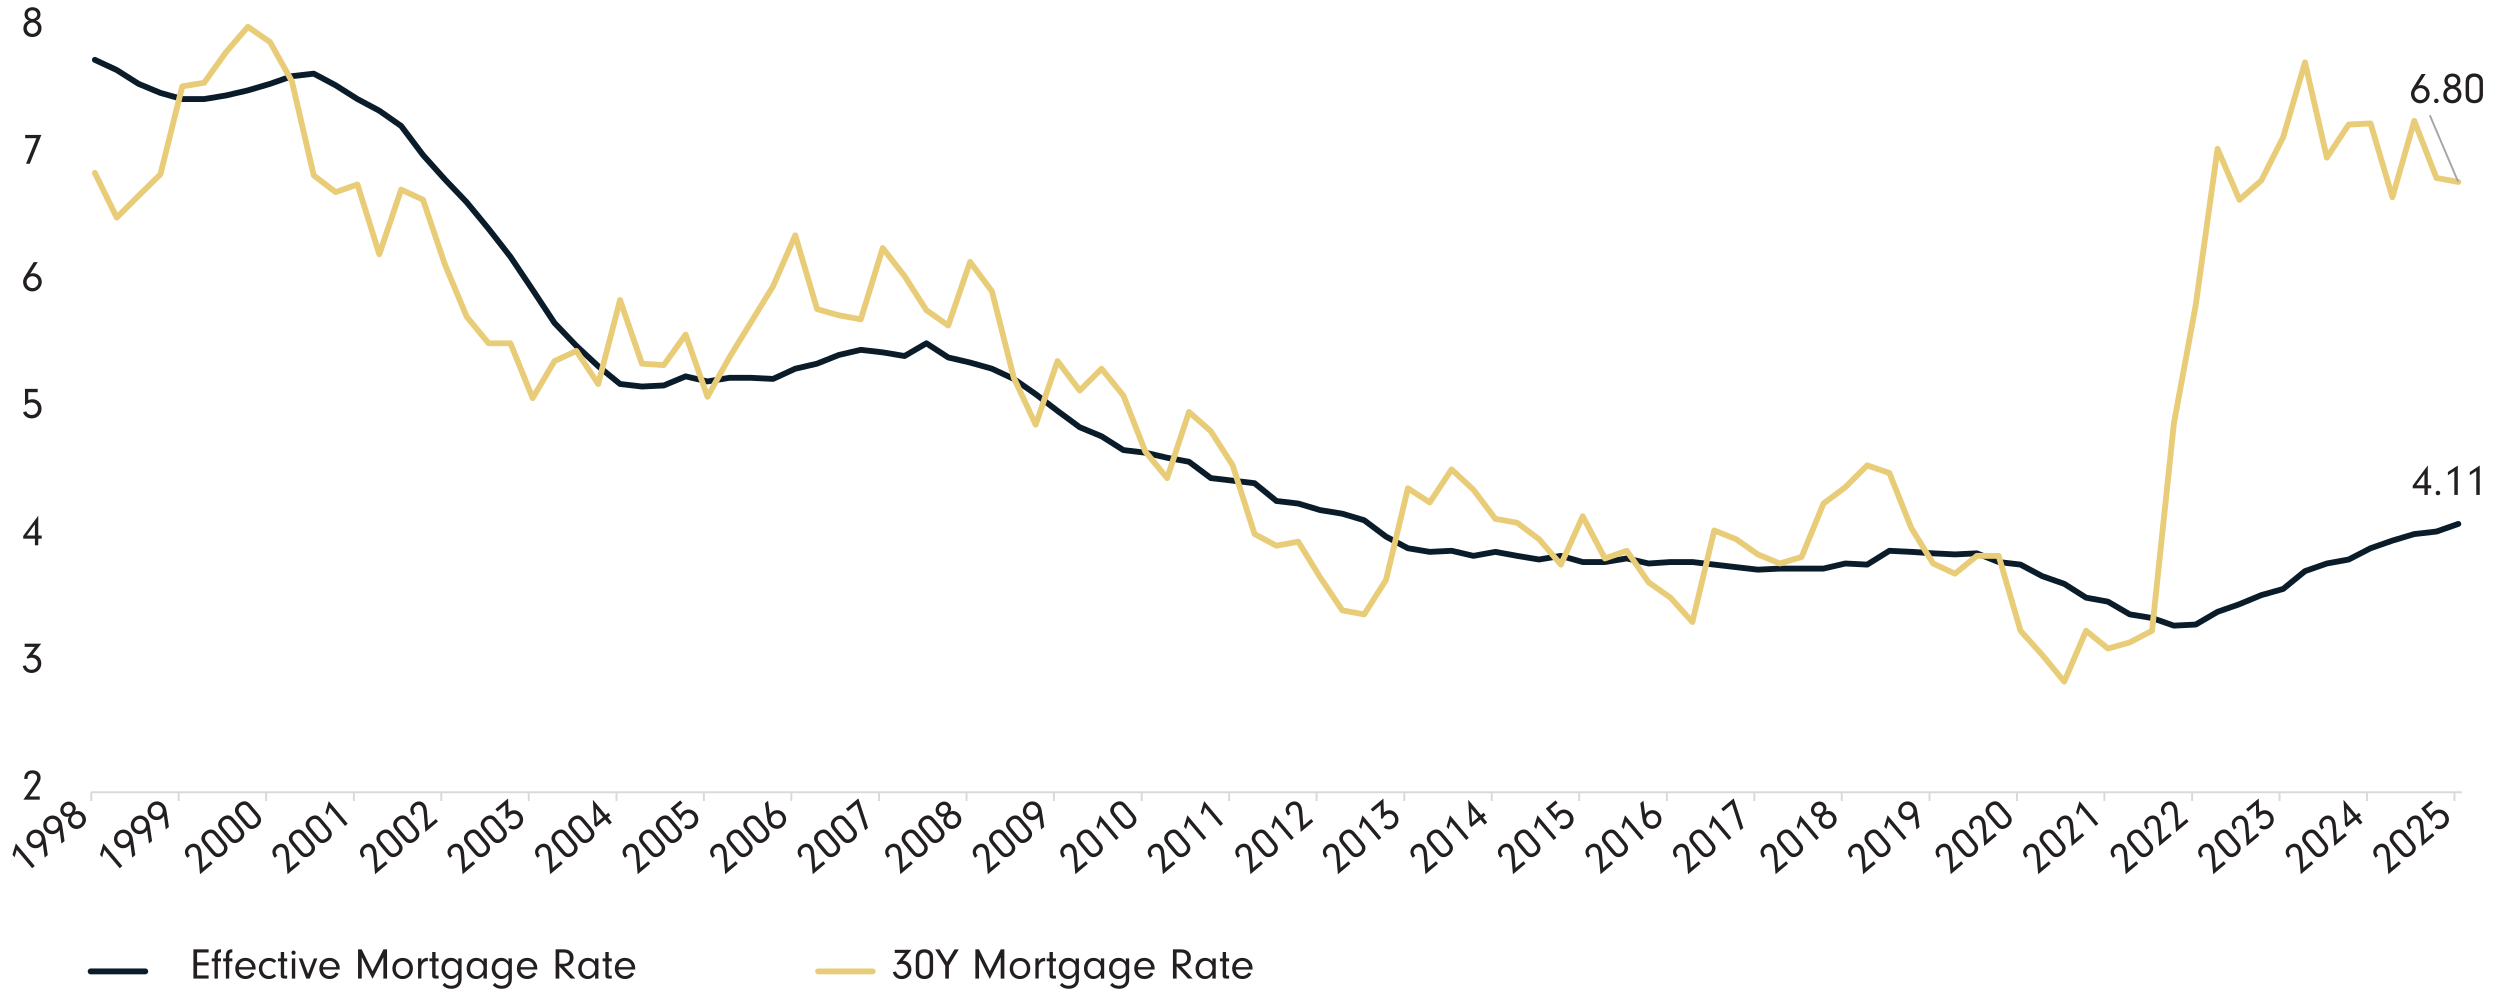 <?xml version="1.0" encoding="UTF-8"?><svg id="a" xmlns="http://www.w3.org/2000/svg" width="959.58" height="379.82" viewBox="0 0 959.58 379.82"><line x1="35.03" y1="304.09" x2="944.96" y2="304.09" fill="none" stroke="#d9d9d9" stroke-linejoin="round" stroke-width=".75"/><path d="M35.03,304.09v3.35M68.59,304.09v3.35M102.14,304.09v3.35M135.83,304.09v3.35M169.38,304.09v3.35M202.94,304.09v3.35M236.62,304.09v3.35M270.18,304.09v3.35M303.74,304.09v3.35M337.42,304.09v3.35M370.98,304.09v3.35M404.53,304.09v3.35M438.22,304.09v3.35M471.78,304.09v3.35M505.33,304.09v3.35M539.02,304.09v3.35M572.57,304.09v3.35M606.13,304.09v3.35M639.81,304.09v3.35M673.37,304.09v3.35M706.93,304.09v3.35M740.61,304.09v3.35M774.17,304.09v3.35M807.72,304.09v3.35M841.41,304.09v3.35M874.96,304.09v3.35M908.52,304.09v3.35M942.08,304.09v3.35" fill="none" stroke="#d9d9d9" stroke-linejoin="round" stroke-width=".75"/><polyline points="36.41 22.97 44.8 26.88 53.18 32.18 61.57 35.66 69.96 38.03 78.35 38.03 86.74 36.64 95.13 34.69 103.65 32.18 112.04 29.25 120.43 28.27 128.81 32.73 137.2 38.03 145.59 42.5 153.98 48.36 162.37 59.51 170.76 68.86 179.15 77.65 187.54 87.83 195.93 98.57 204.45 111.26 212.83 123.96 221.22 132.74 229.61 140.55 238 147.39 246.39 148.36 254.78 147.95 263.17 144.46 271.56 146.41 279.95 145.02 288.33 145.02 296.72 145.44 305.24 141.53 313.63 139.58 322.02 136.23 330.41 134.28 338.8 135.25 347.19 136.65 355.58 131.77 363.97 137.21 372.35 139.16 380.74 141.53 389.13 145.44 397.52 151.29 405.91 157.71 414.43 163.99 422.82 167.47 431.21 172.77 439.6 173.75 447.98 175.7 456.37 177.24 464.76 183.51 473.15 184.49 481.54 185.47 489.93 192.3 498.32 193.28 506.71 195.79 515.23 197.18 523.62 199.69 532 205.97 540.39 210.43 548.78 211.83 557.17 211.41 565.56 213.36 573.95 211.83 582.34 213.36 590.73 214.76 599.12 213.36 607.5 215.73 616.02 215.73 624.41 214.34 632.8 216.29 641.19 215.73 649.58 215.73 657.97 216.71 666.36 217.69 674.75 218.66 683.14 218.24 691.52 218.24 699.91 218.24 708.3 216.29 716.69 216.71 725.21 211.41 733.6 211.83 741.99 212.39 750.38 212.8 758.77 212.39 767.15 215.73 775.54 216.71 783.93 221.17 792.32 224.1 800.71 229.4 809.1 230.94 817.49 235.82 826.01 237.21 834.4 240.14 842.79 239.72 851.17 234.84 859.56 231.91 867.95 228.43 876.34 226.06 884.73 219.22 893.12 216.29 901.51 214.76 909.9 210.43 918.29 207.5 926.67 204.99 935.19 204.02 943.58 201.09" fill="none" stroke="#0a1c29" stroke-linecap="round" stroke-linejoin="round" stroke-width="2.25"/><polyline points="36.41 66.35 44.8 83.51 53.18 75.14 61.57 66.91 69.96 33.15 78.35 31.76 86.74 20.04 95.13 10.28 103.65 16.14 112.04 31.2 120.43 67.33 128.81 73.74 137.2 70.81 145.59 97.59 153.98 72.77 162.37 76.67 170.76 101.5 179.15 121.58 187.54 131.77 195.93 131.77 204.45 152.83 212.83 138.6 221.22 134.7 229.61 147.39 238 115.17 246.39 139.58 254.78 140.13 263.17 128.42 271.56 152.27 279.95 137.21 288.33 123.54 296.72 109.87 305.24 90.34 313.63 118.65 322.02 121.03 330.41 122.56 338.8 95.22 347.19 105.96 355.58 119.07 363.97 124.93 372.35 100.52 380.74 111.82 389.13 145.02 397.52 163.01 405.91 138.6 414.43 149.9 422.82 141.53 431.21 151.85 439.6 173.33 447.98 183.51 456.37 158.13 464.76 165.52 473.15 178.63 481.54 204.99 489.93 209.46 498.32 207.92 506.71 221.59 515.23 234.28 523.62 235.82 532 222.57 540.39 187.42 548.78 192.86 557.17 180.17 565.56 187.98 573.95 199.14 582.34 200.67 590.73 206.95 599.12 216.71 607.5 198.16 616.02 214.34 624.41 211.41 632.8 223.54 641.19 229.4 649.58 238.75 657.97 203.6 666.36 206.95 674.75 212.8 683.14 216.29 691.52 213.78 699.91 193.28 708.3 187 716.69 178.63 725.21 181.56 733.6 202.62 741.99 216.29 750.38 220.2 758.77 213.36 767.15 213.36 775.54 242.1 783.93 251.44 792.32 261.62 800.71 242.1 809.1 248.93 817.49 246.56 826.01 242.1 834.4 162.59 842.79 117.12 851.17 57.14 859.56 76.67 867.95 69.28 876.34 52.68 884.73 23.95 893.12 60.49 901.51 47.8 909.9 47.38 918.29 75.69 926.67 46.4 935.19 68.3 943.58 69.84" fill="none" stroke="#e8cc78" stroke-linecap="round" stroke-linejoin="round" stroke-width="2.25"/><path d="M926.08,187.45v-1.04l5.78-7.8v7.63h1.31v1.21h-1.31v2.52h-1.29v-2.52h-4.49ZM930.57,181.96l-3.14,4.29h3.14v-4.29Z" fill="#231f20"/><path d="M936.64,189.25c0,.49-.39.86-.88.86s-.87-.37-.87-.88.37-.87.87-.87.88.37.88.89Z" fill="#231f20"/><path d="M939.58,182.44v-1.28l3.8-2.49v11.3h-1.33v-9.18l-2.47,1.65Z" fill="#231f20"/><path d="M948,182.44v-1.28l3.8-2.49v11.3h-1.33v-9.18l-2.47,1.65Z" fill="#231f20"/><line x1="943.52" y1="69.77" x2="932.64" y2="44.24" fill="none" stroke="#a6a6a6" stroke-linejoin="round" stroke-width=".75"/><path d="M928.18,32.9c.47-.17.69-.22,1.09-.22,1.87,0,3.31,1.46,3.31,3.36s-1.63,3.62-3.62,3.62-3.55-1.58-3.55-3.62c0-.82.22-1.45.86-2.47l3.21-5.16h1.56l-2.88,4.49ZM926.75,36.04c0,1.31.99,2.35,2.25,2.35s2.27-1.03,2.27-2.3-.99-2.27-2.24-2.27-2.29.98-2.29,2.22Z" fill="#231f20"/><path d="M936.02,38.73c0,.49-.39.86-.88.86s-.87-.37-.87-.87.37-.87.87-.87.88.37.88.89Z" fill="#231f20"/><path d="M943.94,34.09c.55.56.84,1.29.84,2.17,0,1.98-1.46,3.4-3.51,3.4s-3.46-1.36-3.46-3.28c0-.89.3-1.7.84-2.25.35-.37.64-.54,1.31-.76-.59-.2-.84-.37-1.14-.74-.37-.45-.57-1.03-.57-1.65,0-1.6,1.31-2.77,3.09-2.77s3.04,1.16,3.04,2.76c0,.64-.22,1.24-.62,1.72-.3.34-.54.49-1.11.69.64.2.94.35,1.29.72ZM939.13,36.24c0,1.19.96,2.17,2.15,2.17s2.15-.98,2.15-2.17-.96-2.17-2.12-2.17-2.19.96-2.19,2.17ZM939.52,31c0,.96.79,1.72,1.78,1.72s1.82-.79,1.82-1.7-.82-1.63-1.78-1.63c-1.08,0-1.82.67-1.82,1.61Z" fill="#231f20"/><path d="M953.04,36.07c0,1.26-.24,2.03-.79,2.62-.59.62-1.48.94-2.54.94s-2-.34-2.59-.98c-.59-.62-.74-1.26-.74-2.96v-3.7c0-1.46.17-2.15.67-2.76.55-.67,1.48-1.04,2.62-1.04,1.03,0,1.87.29,2.49.84.64.59.87,1.26.87,2.57v4.46ZM947.71,35.79c0,1.29.05,1.53.42,1.95.35.4.96.66,1.6.66.69,0,1.33-.29,1.65-.74.25-.37.35-.84.35-1.66v-4.29c0-.87-.15-1.31-.57-1.71-.37-.34-.88-.52-1.43-.52-.72,0-1.35.29-1.67.81-.29.4-.35.79-.35,1.77v3.75Z" fill="#231f20"/><path d="M15.26,305.71v1.23h-6.29l3.9-5.58c1.13-1.63,1.38-2.13,1.38-2.81,0-.98-.77-1.67-1.87-1.67-.76,0-1.38.35-1.63.94-.13.32-.19.57-.2,1.16h-1.26c.07-2.14,1.19-3.31,3.19-3.31,1.83,0,3.11,1.14,3.11,2.78,0,.94-.34,1.76-1.28,3.08l-3.01,4.19h3.95Z" fill="#231f20"/><path d="M9.46,248.28v-1.21h6.36l-3.3,4.19c1.95,0,3.33,1.4,3.33,3.38,0,2.1-1.58,3.67-3.72,3.67-1.77,0-3.03-.99-3.41-2.69l1.21-.22c.3,1.08,1.09,1.68,2.14,1.68,1.36,0,2.44-1.03,2.44-2.34s-1.01-2.29-2.47-2.29c-.52,0-.86.1-1.35.39l-.55-.49,3.25-4.07h-3.92Z" fill="#231f20"/><path d="M8.91,206.77v-1.04l5.78-7.8v7.63h1.31v1.21h-1.31v2.52h-1.29v-2.52h-4.49ZM13.4,201.27l-3.14,4.29h3.14v-4.29Z" fill="#231f20"/><path d="M14.47,150.54h-3.62v3.01c.57-.22,1.08-.32,1.65-.32,1.97,0,3.45,1.55,3.45,3.65s-1.58,3.72-3.78,3.72c-1.58,0-2.77-.82-3.35-2.3l1.21-.45c.27.49.39.69.57.86.35.35.98.57,1.6.57,1.35,0,2.37-1.04,2.37-2.42s-1.01-2.39-2.49-2.39c-.87,0-1.77.4-2.49,1.14v-6.34h4.88v1.28Z" fill="#231f20"/><path d="M11.63,105.1c.47-.17.69-.22,1.09-.22,1.87,0,3.31,1.46,3.31,3.36s-1.63,3.62-3.62,3.62-3.55-1.58-3.55-3.62c0-.82.22-1.45.86-2.47l3.21-5.16h1.56l-2.88,4.49ZM10.2,108.24c0,1.31.99,2.35,2.25,2.35s2.27-1.03,2.27-2.3-.99-2.27-2.24-2.27-2.29.98-2.29,2.22Z" fill="#231f20"/><path d="M9.66,53.03v-1.24h6.22l-4.44,11.05h-1.45l3.97-9.8h-4.3Z" fill="#231f20"/><path d="M15.1,8.65c.56.56.84,1.29.84,2.17,0,1.98-1.46,3.4-3.51,3.4s-3.46-1.36-3.46-3.28c0-.89.3-1.7.84-2.25.35-.37.64-.54,1.31-.76-.59-.2-.84-.37-1.14-.74-.37-.45-.57-1.03-.57-1.65,0-1.6,1.31-2.77,3.09-2.77s3.04,1.16,3.04,2.76c0,.64-.22,1.24-.62,1.72-.3.34-.54.49-1.11.69.64.2.94.35,1.29.72ZM10.29,10.81c0,1.19.96,2.17,2.15,2.17s2.15-.98,2.15-2.17-.96-2.17-2.12-2.17-2.19.96-2.19,2.17ZM10.67,5.56c0,.96.79,1.72,1.78,1.72s1.82-.79,1.82-1.7-.82-1.63-1.78-1.63c-1.08,0-1.82.67-1.82,1.61Z" fill="#231f20"/><path d="M5.6,329.06l-.82-.98,1.31-4.35,7.26,8.66-1.02.85-5.9-7.03-.83,2.85Z" fill="#231f20"/><path d="M16.43,323.94c-.25.43-.39.61-.68.86-1.44,1.21-3.51,1.02-4.75-.45-1.29-1.53-1.08-3.77.48-5.08,1.54-1.3,3.69-1.1,4.97.44.55.66.8,1.3.97,2.36l.92,6.12-1.2,1-.72-5.25ZM11.99,323.46c.81.97,2.21,1.11,3.17.3.99-.83,1.11-2.21.29-3.18-.83-.99-2.23-1.14-3.17-.35-.98.82-1.12,2.25-.29,3.23Z" fill="#231f20"/><path d="M22.87,318.54c-.25.43-.39.61-.68.86-1.44,1.21-3.51,1.02-4.75-.45-1.29-1.53-1.08-3.77.48-5.08,1.55-1.3,3.69-1.1,4.97.44.55.66.81,1.3.97,2.37l.92,6.12-1.2,1.01-.72-5.25ZM18.43,318.06c.81.97,2.21,1.11,3.17.3.99-.83,1.11-2.21.29-3.19-.83-.99-2.23-1.14-3.17-.35-.98.82-1.12,2.25-.29,3.23Z" fill="#231f20"/><path d="M30.13,311.31c.78.07,1.48.45,2.04,1.12,1.28,1.52,1.06,3.54-.51,4.86-1.56,1.31-3.53,1.18-4.76-.28-.57-.68-.86-1.5-.8-2.27.03-.51.14-.82.52-1.42-.58.22-.88.26-1.35.17-.58-.11-1.1-.42-1.5-.89-1.03-1.22-.78-2.97.59-4.12,1.35-1.13,3.08-1.07,4.1.16.41.49.63,1.09.63,1.71-.02.45-.1.72-.41,1.24.62-.26.95-.33,1.46-.28ZM24.75,311.78c.62.73,1.71.8,2.47.17.73-.62.88-1.77.3-2.47-.56-.67-1.68-.72-2.41-.1-.82.69-.96,1.68-.35,2.4ZM27.83,316.05c.77.92,2.13,1.05,3.04.28.91-.77,1.02-2.13.25-3.04-.76-.9-2.13-1.04-3.02-.3-.93.78-1.06,2.14-.28,3.07Z" fill="#231f20"/><path d="M39.2,329.06l-.82-.98,1.31-4.35,7.26,8.66-1.02.85-5.9-7.03-.83,2.85Z" fill="#231f20"/><path d="M50.03,323.94c-.25.43-.39.61-.68.86-1.44,1.21-3.51,1.02-4.75-.45-1.29-1.53-1.08-3.77.48-5.08,1.54-1.3,3.69-1.1,4.97.43.55.66.8,1.3.97,2.36l.92,6.12-1.2,1-.72-5.25ZM45.58,323.46c.81.97,2.21,1.11,3.17.3.99-.83,1.11-2.21.29-3.19-.83-.99-2.23-1.14-3.17-.35-.98.82-1.12,2.25-.3,3.23Z" fill="#231f20"/><path d="M56.47,318.54c-.25.43-.39.61-.69.86-1.44,1.21-3.51,1.02-4.75-.45-1.29-1.53-1.08-3.77.48-5.08,1.55-1.3,3.69-1.1,4.97.44.55.66.81,1.3.97,2.36l.92,6.12-1.2,1.01-.72-5.26ZM52.03,318.05c.81.97,2.21,1.11,3.17.3.99-.83,1.11-2.21.29-3.18-.83-.99-2.23-1.14-3.17-.35-.98.82-1.12,2.25-.29,3.23Z" fill="#231f20"/><path d="M62.91,313.13c-.25.43-.39.61-.68.86-1.44,1.21-3.51,1.02-4.75-.45-1.29-1.53-1.08-3.77.48-5.08,1.55-1.3,3.69-1.1,4.97.43.55.66.81,1.3.97,2.37l.92,6.12-1.2,1-.72-5.25ZM58.47,312.65c.81.96,2.21,1.11,3.17.3.99-.83,1.11-2.21.29-3.19-.83-.99-2.23-1.14-3.17-.35-.98.82-1.12,2.25-.29,3.23Z" fill="#231f20"/><path d="M80.8,330.58l.79.94-4.82,4.04-.6-6.78c-.19-1.97-.32-2.52-.75-3.04-.63-.75-1.66-.78-2.5-.08-.58.49-.83,1.16-.64,1.77.1.33.23.56.59,1.02l-.97.81c-1.32-1.68-1.21-3.31.32-4.59,1.4-1.18,3.12-1.12,4.17.13.61.72.88,1.57,1,3.18l.38,5.14,3.03-2.54Z" fill="#231f20"/><path d="M86.25,323.19c.81.96,1.13,1.71,1.08,2.52-.05.85-.53,1.67-1.34,2.35-.84.7-1.75,1.03-2.61.92-.85-.1-1.38-.49-2.47-1.79l-2.38-2.83c-.94-1.12-1.25-1.76-1.26-2.54,0-.87.46-1.75,1.34-2.48.79-.66,1.61-.98,2.45-.96.87.04,1.48.4,2.32,1.41l2.86,3.41ZM81.99,326.4c.83.99,1.02,1.14,1.58,1.22.53.08,1.16-.12,1.65-.53.53-.44.83-1.07.79-1.62-.04-.45-.27-.87-.8-1.5l-2.76-3.28c-.56-.67-.96-.91-1.54-.95-.5-.02-1,.16-1.43.52-.55.46-.85,1.08-.76,1.69.04.49.24.83.86,1.58l2.41,2.87Z" fill="#231f20"/><path d="M92.7,317.79c.81.97,1.13,1.71,1.08,2.52-.05.86-.53,1.67-1.34,2.35-.84.7-1.75,1.03-2.61.92-.85-.1-1.38-.49-2.47-1.79l-2.38-2.83c-.94-1.12-1.26-1.76-1.26-2.54,0-.87.46-1.75,1.34-2.49.79-.66,1.61-.98,2.45-.96.87.04,1.48.4,2.32,1.41l2.86,3.41ZM88.43,321c.83.99,1.02,1.14,1.58,1.22.53.08,1.15-.11,1.64-.53.53-.44.83-1.07.79-1.62-.04-.45-.27-.87-.8-1.5l-2.76-3.29c-.56-.67-.96-.91-1.54-.95-.5-.02-1,.16-1.43.52-.55.46-.85,1.08-.75,1.69.04.49.24.83.86,1.58l2.41,2.87Z" fill="#231f20"/><path d="M99.14,312.38c.81.97,1.13,1.71,1.08,2.52-.05.85-.53,1.67-1.34,2.35-.84.7-1.75,1.03-2.61.92-.85-.1-1.38-.49-2.47-1.79l-2.38-2.83c-.94-1.12-1.26-1.76-1.26-2.54,0-.87.46-1.75,1.34-2.48.79-.66,1.61-.98,2.45-.96.87.04,1.48.4,2.32,1.41l2.87,3.41ZM94.87,315.59c.83.99,1.02,1.14,1.58,1.22.53.08,1.15-.11,1.64-.52.53-.44.83-1.07.79-1.63-.04-.45-.27-.87-.8-1.5l-2.76-3.28c-.56-.67-.96-.91-1.54-.95-.5-.02-1.01.16-1.43.52-.55.46-.85,1.08-.75,1.69.04.49.24.83.86,1.58l2.41,2.87Z" fill="#231f20"/><path d="M114.38,330.59l.79.94-4.82,4.04-.6-6.78c-.18-1.97-.32-2.52-.75-3.04-.63-.75-1.66-.78-2.5-.08-.58.49-.83,1.16-.65,1.77.1.33.23.56.59,1.02l-.97.81c-1.32-1.68-1.22-3.3.32-4.59,1.4-1.18,3.12-1.12,4.17.13.6.72.88,1.57,1,3.18l.39,5.14,3.03-2.54Z" fill="#231f20"/><path d="M119.84,323.19c.81.97,1.13,1.71,1.08,2.52-.05.86-.53,1.67-1.34,2.35-.84.7-1.75,1.03-2.61.92-.85-.1-1.38-.49-2.47-1.79l-2.38-2.83c-.94-1.12-1.26-1.76-1.26-2.54,0-.87.46-1.75,1.34-2.48.79-.66,1.61-.98,2.45-.96.87.04,1.48.4,2.32,1.41l2.87,3.41ZM115.57,326.4c.83.99,1.02,1.14,1.58,1.22.53.08,1.15-.11,1.64-.52.53-.44.83-1.07.79-1.63-.04-.45-.27-.87-.8-1.5l-2.76-3.29c-.56-.67-.96-.91-1.54-.95-.5-.02-1.01.16-1.43.52-.55.46-.85,1.08-.76,1.69.04.49.24.83.86,1.58l2.41,2.87Z" fill="#231f20"/><path d="M126.28,317.79c.81.97,1.13,1.71,1.08,2.52-.05.85-.53,1.67-1.34,2.35-.84.7-1.75,1.03-2.61.92-.85-.1-1.38-.49-2.47-1.79l-2.38-2.83c-.94-1.12-1.25-1.76-1.26-2.54,0-.87.46-1.75,1.34-2.48.79-.66,1.61-.98,2.45-.96.87.04,1.48.4,2.32,1.41l2.86,3.41ZM122.02,321c.83.99,1.02,1.14,1.58,1.22.53.08,1.16-.11,1.65-.52.53-.44.83-1.07.79-1.63-.04-.45-.27-.87-.8-1.5l-2.76-3.28c-.56-.67-.96-.91-1.54-.95-.5-.02-1,.16-1.43.52-.55.46-.85,1.08-.76,1.69.04.49.24.83.86,1.58l2.41,2.87Z" fill="#231f20"/><path d="M125.71,312.85l-.82-.98,1.31-4.35,7.26,8.66-1.02.85-5.9-7.03-.83,2.85Z" fill="#231f20"/><path d="M147.99,330.58l.79.94-4.82,4.04-.6-6.78c-.19-1.97-.32-2.52-.75-3.04-.63-.75-1.66-.78-2.5-.08-.58.49-.83,1.16-.64,1.77.1.33.23.56.59,1.02l-.97.81c-1.32-1.68-1.21-3.31.32-4.59,1.4-1.18,3.12-1.12,4.17.13.61.72.88,1.57,1,3.18l.38,5.14,3.03-2.54Z" fill="#231f20"/><path d="M153.45,323.19c.81.97,1.13,1.71,1.08,2.52-.05.85-.53,1.67-1.34,2.35-.84.7-1.75,1.03-2.61.92-.85-.1-1.38-.49-2.47-1.79l-2.38-2.83c-.94-1.12-1.25-1.76-1.26-2.54,0-.87.46-1.75,1.34-2.48.79-.66,1.61-.98,2.45-.96.87.04,1.48.4,2.32,1.41l2.86,3.41ZM149.18,326.4c.83.99,1.02,1.14,1.58,1.22.53.08,1.16-.11,1.64-.53.53-.44.83-1.07.79-1.62-.04-.45-.27-.87-.8-1.5l-2.76-3.28c-.56-.67-.96-.91-1.54-.95-.5-.02-1,.16-1.43.52-.55.46-.85,1.08-.76,1.69.04.49.24.83.86,1.58l2.41,2.87Z" fill="#231f20"/><path d="M159.89,317.79c.81.97,1.13,1.71,1.08,2.52-.05.86-.53,1.67-1.34,2.35-.84.7-1.75,1.03-2.61.92-.85-.1-1.38-.49-2.47-1.79l-2.38-2.83c-.94-1.12-1.26-1.76-1.26-2.55,0-.87.46-1.75,1.34-2.48.79-.66,1.61-.98,2.45-.96.87.04,1.48.4,2.32,1.41l2.86,3.41ZM155.62,321c.83.99,1.02,1.14,1.58,1.22.53.08,1.15-.11,1.64-.52.53-.44.83-1.07.79-1.63-.04-.45-.27-.87-.8-1.5l-2.76-3.29c-.56-.67-.96-.91-1.54-.95-.5-.02-1.01.16-1.43.52-.55.46-.85,1.08-.76,1.69.04.49.24.83.86,1.58l2.41,2.87Z" fill="#231f20"/><path d="M167.31,314.37l.79.94-4.82,4.04-.6-6.78c-.19-1.97-.32-2.52-.75-3.04-.63-.75-1.66-.78-2.5-.08-.58.49-.83,1.16-.64,1.77.1.33.23.56.59,1.02l-.97.81c-1.32-1.68-1.21-3.3.32-4.59,1.4-1.18,3.12-1.12,4.17.13.61.72.88,1.57,1,3.18l.39,5.14,3.03-2.54Z" fill="#231f20"/><path d="M181.58,330.58l.79.94-4.82,4.04-.6-6.78c-.19-1.97-.32-2.52-.75-3.04-.63-.75-1.66-.78-2.5-.08-.58.49-.83,1.16-.64,1.77.1.33.23.56.59,1.02l-.97.81c-1.32-1.68-1.21-3.31.32-4.59,1.4-1.18,3.12-1.12,4.17.13.61.72.88,1.57,1,3.18l.38,5.14,3.03-2.54Z" fill="#231f20"/><path d="M187.04,323.19c.81.97,1.13,1.71,1.08,2.52-.05.85-.53,1.67-1.34,2.35-.84.7-1.75,1.03-2.61.92-.85-.1-1.38-.49-2.47-1.79l-2.38-2.83c-.94-1.12-1.25-1.76-1.26-2.55,0-.87.46-1.75,1.34-2.48.79-.66,1.61-.98,2.45-.96.87.04,1.48.4,2.32,1.41l2.86,3.41ZM182.77,326.4c.83.99,1.02,1.14,1.58,1.22.53.08,1.16-.11,1.64-.53.53-.44.83-1.07.79-1.62-.04-.45-.27-.87-.8-1.5l-2.76-3.28c-.56-.67-.96-.91-1.54-.95-.5-.02-1,.16-1.43.52-.55.46-.85,1.08-.76,1.69.04.49.24.83.86,1.58l2.41,2.87Z" fill="#231f20"/><path d="M193.48,317.79c.81.97,1.13,1.71,1.08,2.52-.05.86-.53,1.67-1.34,2.35-.84.7-1.75,1.03-2.61.92-.85-.1-1.38-.49-2.47-1.79l-2.38-2.83c-.94-1.12-1.26-1.76-1.26-2.54,0-.87.46-1.75,1.34-2.49.79-.66,1.61-.98,2.45-.96.87.04,1.48.4,2.32,1.41l2.86,3.41ZM189.22,321c.83.99,1.02,1.14,1.58,1.22.53.08,1.15-.11,1.64-.52.53-.44.83-1.07.79-1.63-.04-.45-.27-.87-.8-1.5l-2.76-3.29c-.56-.67-.96-.91-1.54-.95-.5-.02-1.01.16-1.43.52-.55.46-.85,1.08-.76,1.69.04.49.24.83.86,1.58l2.41,2.87Z" fill="#231f20"/><path d="M190.93,311.5l-.78-.93,4.87-4.09.17,5.33c1.49-1.25,3.45-1.07,4.72.45,1.35,1.61,1.14,3.82-.49,5.2-1.35,1.14-2.96,1.19-4.35.13l.79-.95c.92.63,1.92.58,2.71-.09,1.04-.88,1.21-2.35.37-3.36-.86-1.03-2.24-1.1-3.36-.16-.4.33-.59.63-.78,1.16l-.74-.02-.13-5.2-3,2.52Z" fill="#231f20"/><path d="M215.18,330.58l.79.94-4.82,4.04-.6-6.78c-.19-1.97-.32-2.52-.75-3.04-.63-.75-1.66-.78-2.5-.08-.58.49-.83,1.16-.64,1.77.1.33.23.56.59,1.02l-.97.81c-1.32-1.68-1.21-3.31.32-4.59,1.4-1.18,3.12-1.12,4.17.13.61.72.88,1.57,1,3.18l.38,5.14,3.03-2.54Z" fill="#231f20"/><path d="M220.64,323.19c.81.96,1.13,1.71,1.08,2.52-.05.85-.53,1.67-1.34,2.35-.84.7-1.75,1.03-2.61.92-.85-.1-1.38-.49-2.47-1.79l-2.38-2.83c-.94-1.12-1.25-1.76-1.26-2.54,0-.87.46-1.75,1.34-2.48.79-.66,1.61-.98,2.45-.96.87.04,1.48.4,2.32,1.41l2.86,3.41ZM216.37,326.4c.83.99,1.02,1.14,1.58,1.22.53.08,1.16-.12,1.64-.53.53-.44.83-1.07.79-1.63-.04-.44-.27-.87-.8-1.5l-2.76-3.28c-.56-.67-.96-.91-1.54-.95-.5-.02-1,.16-1.43.52-.55.46-.85,1.08-.76,1.69.04.49.24.83.86,1.58l2.41,2.87Z" fill="#231f20"/><path d="M227.08,317.79c.81.97,1.13,1.71,1.08,2.52-.05.85-.53,1.67-1.34,2.35-.84.7-1.75,1.03-2.61.92-.85-.1-1.38-.49-2.47-1.79l-2.38-2.83c-.94-1.12-1.26-1.76-1.26-2.54,0-.87.46-1.75,1.34-2.49.79-.66,1.61-.98,2.45-.96.87.04,1.48.4,2.32,1.41l2.87,3.41ZM222.81,321c.83.99,1.02,1.14,1.58,1.22.53.08,1.15-.11,1.64-.53.53-.44.83-1.07.79-1.62-.04-.45-.27-.87-.8-1.5l-2.76-3.29c-.56-.67-.96-.91-1.54-.95-.5-.02-1.01.16-1.43.52-.55.46-.85,1.08-.76,1.69.04.49.24.83.86,1.58l2.41,2.87Z" fill="#231f20"/><path d="M228.81,317.46l-.67-.8-.58-9.7,4.91,5.85,1-.84.78.93-1,.84,1.62,1.93-.99.83-1.62-1.93-3.44,2.89ZM228.71,310.36l.35,5.31,2.41-2.02-2.76-3.28Z" fill="#231f20"/><path d="M248.78,330.58l.79.94-4.82,4.04-.6-6.79c-.19-1.97-.32-2.52-.75-3.04-.63-.75-1.66-.78-2.5-.08-.58.49-.83,1.16-.64,1.77.1.33.23.56.59,1.02l-.97.81c-1.32-1.68-1.22-3.31.32-4.59,1.4-1.18,3.12-1.12,4.17.13.61.72.88,1.57,1,3.18l.38,5.14,3.03-2.54Z" fill="#231f20"/><path d="M254.24,323.19c.81.97,1.13,1.71,1.08,2.52-.05.85-.53,1.67-1.34,2.35-.84.7-1.75,1.03-2.61.92-.85-.1-1.38-.49-2.47-1.79l-2.38-2.83c-.94-1.12-1.25-1.76-1.26-2.54,0-.87.46-1.75,1.34-2.48.79-.66,1.61-.98,2.45-.96.87.04,1.48.4,2.32,1.41l2.86,3.41ZM249.97,326.4c.83.99,1.02,1.14,1.58,1.22.53.08,1.16-.11,1.64-.52.53-.44.83-1.07.79-1.63-.04-.44-.27-.87-.8-1.5l-2.76-3.28c-.56-.67-.96-.91-1.54-.95-.5-.02-1,.16-1.43.52-.55.46-.85,1.08-.76,1.69.04.49.24.83.86,1.58l2.41,2.87Z" fill="#231f20"/><path d="M260.68,317.79c.81.96,1.13,1.71,1.08,2.52-.05.85-.53,1.67-1.34,2.35-.84.7-1.75,1.03-2.61.92-.85-.1-1.38-.49-2.47-1.79l-2.38-2.83c-.94-1.12-1.26-1.76-1.26-2.54,0-.87.46-1.75,1.34-2.48.79-.66,1.61-.98,2.45-.96.87.04,1.48.4,2.32,1.41l2.87,3.41ZM256.41,321c.83.99,1.02,1.14,1.58,1.22.53.08,1.15-.11,1.64-.53.53-.44.83-1.07.79-1.62-.04-.45-.27-.87-.8-1.5l-2.76-3.28c-.56-.67-.96-.91-1.54-.95-.5-.02-1.01.16-1.43.52-.55.46-.85,1.08-.75,1.69.04.49.24.83.86,1.58l2.41,2.87Z" fill="#231f20"/><path d="M261.9,308.2l-2.77,2.32,1.94,2.3c.3-.54.62-.94,1.06-1.3,1.51-1.27,3.63-1.03,4.99.58,1.38,1.65,1.18,3.86-.51,5.28-1.21,1.02-2.65,1.15-4.04.39l.64-1.13c.52.2.74.28.99.29.5.04,1.12-.19,1.59-.59,1.03-.87,1.15-2.32.26-3.38-.92-1.1-2.31-1.18-3.44-.23-.67.56-1.09,1.44-1.17,2.48l-4.07-4.86,3.74-3.13.82.98Z" fill="#231f20"/><path d="M282.38,330.58l.79.94-4.82,4.04-.6-6.79c-.18-1.97-.32-2.52-.75-3.04-.63-.75-1.66-.78-2.5-.08-.58.49-.83,1.16-.64,1.77.1.33.23.56.59,1.02l-.97.81c-1.32-1.68-1.22-3.31.32-4.59,1.4-1.18,3.12-1.12,4.17.13.61.72.88,1.57,1,3.18l.38,5.14,3.03-2.54Z" fill="#231f20"/><path d="M287.83,323.19c.81.97,1.13,1.71,1.08,2.52-.05.85-.53,1.67-1.34,2.35-.84.7-1.75,1.03-2.61.92-.85-.1-1.38-.49-2.47-1.79l-2.38-2.83c-.94-1.12-1.25-1.76-1.26-2.54,0-.87.46-1.75,1.34-2.48.79-.66,1.61-.98,2.45-.96.87.04,1.48.4,2.32,1.41l2.86,3.41ZM283.57,326.4c.83.99,1.02,1.14,1.58,1.22.53.08,1.16-.11,1.65-.52.53-.44.83-1.07.79-1.63-.04-.45-.27-.87-.8-1.5l-2.76-3.28c-.56-.67-.96-.91-1.54-.95-.5-.02-1,.16-1.43.52-.55.46-.85,1.08-.76,1.69.04.49.24.83.87,1.58l2.41,2.87Z" fill="#231f20"/><path d="M294.28,317.79c.81.97,1.13,1.71,1.08,2.52-.05.85-.53,1.67-1.34,2.35-.84.7-1.75,1.03-2.61.92-.85-.1-1.38-.49-2.47-1.79l-2.38-2.83c-.94-1.12-1.26-1.76-1.26-2.54,0-.87.46-1.75,1.34-2.48.79-.66,1.61-.98,2.45-.96.87.04,1.48.4,2.32,1.41l2.87,3.41ZM290.01,321c.83.99,1.02,1.14,1.58,1.22.53.08,1.15-.11,1.64-.53.53-.44.83-1.07.79-1.62-.04-.45-.27-.87-.8-1.5l-2.76-3.28c-.56-.67-.96-.91-1.54-.95-.5-.02-1.01.16-1.43.52-.55.46-.85,1.08-.75,1.69.04.49.24.83.86,1.58l2.41,2.87Z" fill="#231f20"/><path d="M295.49,312.62c.25-.43.39-.61.7-.87,1.43-1.2,3.48-1.01,4.7.45,1.28,1.52,1.07,3.82-.45,5.09-1.53,1.29-3.73,1.07-5.04-.49-.53-.63-.76-1.25-.93-2.45l-.86-6.02,1.2-1,.68,5.29ZM296.42,315.95c.84,1,2.27,1.16,3.24.35s1.08-2.24.26-3.22c-.81-.97-2.22-1.1-3.17-.3-.98.82-1.12,2.22-.33,3.17Z" fill="#231f20"/><path d="M315.97,330.58l.79.94-4.82,4.04-.6-6.78c-.18-1.97-.32-2.52-.75-3.04-.63-.75-1.66-.78-2.5-.08-.58.49-.83,1.16-.64,1.77.1.33.23.56.59,1.02l-.97.81c-1.32-1.68-1.22-3.3.32-4.59,1.4-1.18,3.12-1.12,4.17.13.61.72.88,1.57,1,3.18l.38,5.14,3.03-2.54Z" fill="#231f20"/><path d="M321.43,323.19c.81.97,1.13,1.71,1.08,2.52-.05.86-.53,1.67-1.34,2.35-.84.7-1.75,1.03-2.61.92-.85-.1-1.38-.49-2.47-1.79l-2.38-2.83c-.94-1.12-1.25-1.76-1.26-2.54,0-.87.46-1.75,1.34-2.48.79-.66,1.61-.98,2.45-.96.87.04,1.48.4,2.32,1.41l2.86,3.41ZM317.16,326.4c.83.99,1.02,1.14,1.58,1.22.53.08,1.16-.11,1.65-.53.53-.44.83-1.07.79-1.62-.04-.45-.27-.87-.8-1.5l-2.76-3.29c-.56-.67-.96-.91-1.54-.95-.5-.02-1,.16-1.43.52-.55.46-.85,1.08-.76,1.69.04.49.24.83.87,1.58l2.41,2.87Z" fill="#231f20"/><path d="M327.87,317.79c.81.97,1.13,1.71,1.08,2.52-.05.86-.53,1.67-1.34,2.35-.84.7-1.75,1.03-2.61.92-.85-.1-1.38-.49-2.47-1.79l-2.38-2.83c-.94-1.12-1.26-1.76-1.26-2.54,0-.87.46-1.75,1.34-2.48.79-.66,1.61-.98,2.45-.96.87.04,1.48.4,2.32,1.41l2.87,3.41ZM323.6,320.99c.83.99,1.02,1.14,1.58,1.22.53.08,1.16-.11,1.64-.52.53-.44.83-1.07.79-1.63-.04-.45-.27-.87-.8-1.5l-2.76-3.29c-.56-.67-.96-.91-1.54-.95-.5-.02-1.01.16-1.43.52-.55.46-.85,1.08-.75,1.69.04.49.24.83.86,1.58l2.41,2.87Z" fill="#231f20"/><path d="M325.5,311.4l-.8-.95,4.77-4,3.7,11.32-1.11.93-3.26-10.06-3.3,2.77Z" fill="#231f20"/><path d="M349.57,330.58l.79.94-4.82,4.04-.6-6.78c-.18-1.97-.32-2.52-.75-3.04-.63-.75-1.66-.78-2.5-.08-.58.49-.83,1.16-.64,1.77.1.33.23.56.59,1.02l-.97.81c-1.32-1.68-1.22-3.31.32-4.59,1.4-1.18,3.12-1.12,4.17.13.6.72.88,1.57,1,3.18l.38,5.14,3.03-2.54Z" fill="#231f20"/><path d="M355.03,323.19c.81.97,1.13,1.71,1.08,2.52-.05.85-.53,1.67-1.34,2.35-.84.7-1.75,1.03-2.61.92-.85-.1-1.38-.49-2.47-1.79l-2.38-2.83c-.94-1.12-1.25-1.76-1.26-2.55,0-.87.46-1.75,1.34-2.48.79-.66,1.61-.98,2.45-.96.87.04,1.48.4,2.32,1.41l2.86,3.41ZM350.76,326.4c.83.99,1.02,1.14,1.58,1.22.53.08,1.16-.11,1.65-.53.53-.44.83-1.07.79-1.62-.04-.45-.27-.87-.8-1.5l-2.76-3.28c-.56-.67-.96-.91-1.54-.95-.5-.02-1,.16-1.43.52-.55.46-.85,1.08-.76,1.69.04.49.24.83.87,1.58l2.41,2.87Z" fill="#231f20"/><path d="M361.47,317.79c.81.97,1.13,1.71,1.08,2.52-.05.86-.53,1.67-1.34,2.35-.84.7-1.75,1.03-2.61.92-.85-.1-1.38-.49-2.47-1.79l-2.38-2.83c-.94-1.12-1.26-1.76-1.26-2.54,0-.87.46-1.75,1.34-2.49.79-.66,1.61-.98,2.45-.96.87.04,1.48.4,2.32,1.41l2.87,3.41ZM357.2,321c.83.99,1.02,1.14,1.58,1.22.53.08,1.16-.11,1.64-.52.53-.44.83-1.07.79-1.63-.04-.45-.27-.87-.8-1.5l-2.76-3.29c-.56-.67-.96-.91-1.54-.95-.5-.02-1.01.16-1.43.52-.55.46-.85,1.08-.75,1.69.04.49.24.83.86,1.58l2.41,2.87Z" fill="#231f20"/><path d="M366.11,311.31c.78.07,1.48.45,2.04,1.12,1.28,1.52,1.06,3.54-.51,4.86-1.56,1.31-3.53,1.18-4.76-.29-.57-.68-.86-1.5-.8-2.27.03-.51.14-.82.52-1.42-.58.22-.88.26-1.35.17-.58-.11-1.1-.42-1.5-.9-1.03-1.22-.78-2.97.59-4.11,1.35-1.13,3.08-1.07,4.1.16.41.49.63,1.09.62,1.71-.02.45-.1.72-.41,1.24.62-.26.95-.34,1.46-.28ZM360.73,311.78c.62.73,1.71.81,2.47.17.73-.62.88-1.77.3-2.47-.56-.67-1.68-.72-2.41-.1-.82.69-.96,1.68-.35,2.4ZM363.81,316.05c.77.92,2.13,1.05,3.04.28s1.02-2.13.25-3.04c-.76-.9-2.13-1.05-3.02-.3-.93.78-1.06,2.14-.28,3.07Z" fill="#231f20"/><path d="M383.17,330.58l.79.94-4.82,4.04-.6-6.78c-.19-1.97-.32-2.52-.75-3.04-.63-.75-1.66-.78-2.5-.08-.58.49-.83,1.16-.64,1.77.1.33.23.56.59,1.02l-.97.81c-1.32-1.68-1.21-3.3.32-4.59,1.4-1.18,3.12-1.12,4.17.13.6.72.88,1.57,1,3.18l.39,5.14,3.03-2.54Z" fill="#231f20"/><path d="M388.62,323.19c.81.97,1.13,1.71,1.08,2.52-.05.86-.53,1.67-1.34,2.35-.84.7-1.75,1.03-2.61.92-.85-.1-1.38-.49-2.47-1.79l-2.38-2.83c-.94-1.12-1.26-1.76-1.26-2.54,0-.87.46-1.75,1.34-2.48.79-.66,1.61-.98,2.45-.96.87.04,1.48.4,2.32,1.41l2.87,3.41ZM384.36,326.4c.83.99,1.02,1.14,1.58,1.22.53.08,1.16-.11,1.64-.53.53-.44.83-1.07.79-1.62-.04-.45-.27-.87-.8-1.5l-2.76-3.29c-.56-.67-.96-.91-1.54-.95-.5-.02-1.01.16-1.43.52-.55.46-.85,1.08-.76,1.69.04.49.24.83.86,1.58l2.41,2.87Z" fill="#231f20"/><path d="M395.07,317.79c.81.97,1.13,1.71,1.08,2.52-.05.85-.53,1.67-1.34,2.35-.84.7-1.75,1.03-2.61.92-.85-.1-1.38-.49-2.47-1.79l-2.38-2.83c-.94-1.12-1.25-1.76-1.26-2.54,0-.87.46-1.75,1.34-2.48.79-.66,1.61-.98,2.45-.96.87.04,1.48.4,2.32,1.41l2.86,3.41ZM390.8,320.99c.83.99,1.02,1.14,1.58,1.22.53.08,1.16-.11,1.64-.52.53-.44.83-1.07.79-1.63-.04-.44-.27-.87-.8-1.5l-2.76-3.29c-.56-.67-.96-.91-1.54-.95-.5-.02-1,.16-1.43.52-.55.46-.85,1.08-.76,1.69.04.49.24.83.86,1.58l2.41,2.87Z" fill="#231f20"/><path d="M398.89,313.13c-.25.43-.39.61-.68.86-1.44,1.21-3.51,1.02-4.75-.45-1.29-1.53-1.08-3.77.48-5.08,1.54-1.3,3.69-1.1,4.97.43.55.66.8,1.3.97,2.37l.92,6.12-1.2,1-.72-5.25ZM394.44,312.65c.81.96,2.21,1.11,3.17.3.99-.83,1.11-2.21.29-3.19-.83-.99-2.23-1.14-3.17-.35-.98.82-1.12,2.25-.29,3.23Z" fill="#231f20"/><path d="M416.77,330.58l.79.94-4.82,4.04-.6-6.79c-.19-1.97-.32-2.52-.75-3.04-.63-.75-1.66-.78-2.5-.08-.58.49-.83,1.16-.64,1.77.1.33.23.56.59,1.02l-.97.81c-1.32-1.68-1.21-3.31.32-4.59,1.4-1.18,3.12-1.12,4.17.12.61.72.88,1.57,1,3.18l.39,5.14,3.03-2.54Z" fill="#231f20"/><path d="M422.23,323.19c.81.96,1.13,1.71,1.08,2.52-.05.85-.53,1.67-1.34,2.35-.84.7-1.75,1.03-2.61.92-.85-.1-1.38-.49-2.47-1.79l-2.38-2.83c-.94-1.12-1.25-1.76-1.26-2.54,0-.87.46-1.75,1.34-2.48.79-.66,1.61-.98,2.45-.96.87.04,1.48.4,2.32,1.41l2.86,3.41ZM417.96,326.4c.83.99,1.02,1.14,1.58,1.22.53.08,1.16-.11,1.64-.52.53-.44.83-1.07.79-1.63-.04-.45-.27-.87-.8-1.5l-2.76-3.28c-.56-.67-.96-.91-1.54-.95-.5-.02-1.01.16-1.43.52-.55.46-.85,1.08-.76,1.69.04.49.24.83.86,1.58l2.41,2.87Z" fill="#231f20"/><path d="M421.66,318.25l-.82-.98,1.31-4.35,7.26,8.66-1.02.85-5.9-7.03-.83,2.85Z" fill="#231f20"/><path d="M435.11,312.38c.81.97,1.13,1.71,1.08,2.52-.05.86-.53,1.67-1.34,2.35-.84.7-1.75,1.03-2.61.92-.85-.1-1.38-.49-2.47-1.79l-2.38-2.83c-.94-1.12-1.26-1.76-1.26-2.54,0-.87.46-1.75,1.34-2.48.79-.66,1.61-.98,2.45-.96.87.04,1.48.4,2.32,1.41l2.86,3.41ZM430.84,315.59c.83.99,1.02,1.14,1.58,1.22.53.08,1.15-.11,1.64-.53.53-.44.83-1.07.79-1.63-.04-.45-.27-.87-.8-1.5l-2.76-3.29c-.56-.67-.96-.91-1.54-.95-.5-.02-1,.16-1.43.52-.55.46-.85,1.08-.75,1.69.04.49.24.83.86,1.58l2.41,2.87Z" fill="#231f20"/><path d="M450.37,330.58l.79.94-4.82,4.04-.6-6.78c-.19-1.97-.32-2.52-.75-3.04-.63-.75-1.66-.78-2.5-.08-.58.49-.83,1.16-.65,1.77.1.33.23.56.59,1.02l-.97.81c-1.32-1.68-1.21-3.31.32-4.59,1.4-1.18,3.12-1.12,4.17.13.61.72.88,1.57,1,3.18l.39,5.14,3.03-2.54Z" fill="#231f20"/><path d="M455.82,323.19c.81.96,1.13,1.71,1.08,2.52-.05.85-.53,1.67-1.34,2.35-.84.7-1.75,1.03-2.61.92-.85-.1-1.38-.49-2.47-1.79l-2.38-2.83c-.94-1.12-1.25-1.76-1.26-2.54,0-.87.46-1.75,1.34-2.48.79-.66,1.61-.98,2.45-.96.87.04,1.48.4,2.32,1.41l2.86,3.41ZM451.56,326.4c.83.99,1.02,1.14,1.58,1.22.53.08,1.16-.12,1.64-.53.53-.44.83-1.07.79-1.63-.04-.45-.27-.87-.8-1.5l-2.76-3.28c-.56-.67-.96-.91-1.54-.95-.5-.02-1.01.16-1.43.52-.55.46-.85,1.08-.76,1.69.04.49.24.83.86,1.58l2.41,2.87Z" fill="#231f20"/><path d="M455.26,318.25l-.82-.98,1.31-4.35,7.26,8.66-1.02.85-5.9-7.03-.83,2.85Z" fill="#231f20"/><path d="M461.7,312.84l-.82-.98,1.31-4.35,7.26,8.66-1.02.85-5.9-7.03-.83,2.85Z" fill="#231f20"/><path d="M483.96,330.58l.79.94-4.82,4.04-.6-6.78c-.19-1.97-.32-2.52-.75-3.04-.63-.75-1.66-.78-2.5-.08-.58.49-.83,1.16-.65,1.77.1.33.23.56.59,1.02l-.97.81c-1.32-1.68-1.21-3.31.32-4.59,1.4-1.18,3.12-1.12,4.17.13.61.72.88,1.57,1,3.18l.39,5.14,3.03-2.54Z" fill="#231f20"/><path d="M489.42,323.19c.81.96,1.13,1.71,1.08,2.52-.05.85-.53,1.67-1.34,2.35-.84.7-1.75,1.03-2.61.92-.85-.1-1.38-.49-2.47-1.79l-2.38-2.83c-.94-1.12-1.26-1.76-1.26-2.54,0-.87.46-1.75,1.34-2.48.79-.66,1.61-.98,2.45-.96.87.04,1.48.4,2.32,1.41l2.87,3.41ZM485.15,326.4c.83.99,1.02,1.14,1.58,1.22.53.08,1.16-.12,1.64-.53.53-.44.83-1.07.79-1.63-.04-.44-.27-.87-.8-1.5l-2.76-3.28c-.56-.67-.96-.91-1.54-.95-.5-.02-1.01.16-1.43.52-.55.46-.85,1.08-.76,1.69.04.49.24.83.86,1.58l2.41,2.87Z" fill="#231f20"/><path d="M488.85,318.25l-.82-.98,1.31-4.35,7.26,8.66-1.02.85-5.9-7.03-.84,2.85Z" fill="#231f20"/><path d="M503.29,314.37l.79.94-4.82,4.04-.6-6.78c-.19-1.97-.32-2.52-.75-3.04-.63-.75-1.66-.78-2.5-.08-.58.49-.83,1.16-.64,1.77.1.33.22.56.59,1.02l-.97.81c-1.32-1.68-1.21-3.31.32-4.59,1.4-1.18,3.12-1.12,4.17.12.61.72.88,1.57,1,3.18l.39,5.14,3.03-2.54Z" fill="#231f20"/><path d="M517.56,330.58l.79.94-4.82,4.04-.6-6.78c-.18-1.97-.32-2.52-.75-3.04-.63-.75-1.66-.78-2.5-.08-.58.49-.83,1.16-.64,1.77.1.33.23.56.59,1.02l-.96.81c-1.32-1.68-1.22-3.31.32-4.59,1.4-1.18,3.12-1.12,4.17.12.6.72.88,1.57,1,3.18l.38,5.14,3.03-2.54Z" fill="#231f20"/><path d="M523.02,323.19c.81.96,1.13,1.71,1.08,2.52-.05.85-.53,1.67-1.34,2.35-.84.7-1.75,1.03-2.61.92-.85-.1-1.38-.49-2.47-1.79l-2.38-2.83c-.94-1.12-1.25-1.76-1.26-2.54,0-.87.46-1.75,1.34-2.48.79-.66,1.61-.98,2.45-.96.87.04,1.48.4,2.32,1.41l2.86,3.41ZM518.75,326.4c.83.99,1.02,1.14,1.58,1.22.53.08,1.16-.12,1.65-.53.53-.44.83-1.07.79-1.62-.04-.45-.27-.87-.8-1.5l-2.76-3.28c-.56-.67-.96-.91-1.54-.95-.5-.02-1.01.16-1.43.52-.55.46-.85,1.08-.76,1.69.04.49.24.83.87,1.58l2.41,2.87Z" fill="#231f20"/><path d="M522.45,318.25l-.82-.98,1.31-4.35,7.26,8.66-1.02.85-5.9-7.03-.83,2.85Z" fill="#231f20"/><path d="M526.91,311.5l-.78-.93,4.87-4.08.17,5.33c1.49-1.25,3.45-1.07,4.72.45,1.35,1.61,1.15,3.82-.49,5.2-1.35,1.13-2.96,1.19-4.34.13l.79-.95c.92.63,1.92.58,2.72-.08,1.04-.88,1.21-2.35.37-3.36-.87-1.03-2.24-1.1-3.36-.16-.4.33-.59.63-.78,1.16l-.74-.02-.13-5.2-3,2.52Z" fill="#231f20"/><path d="M551.16,330.58l.79.94-4.82,4.04-.6-6.78c-.18-1.97-.32-2.52-.75-3.04-.63-.75-1.66-.78-2.5-.08-.58.49-.83,1.16-.64,1.77.1.33.23.56.59,1.02l-.96.81c-1.32-1.68-1.22-3.31.32-4.59,1.4-1.18,3.12-1.12,4.17.12.6.72.88,1.57,1,3.18l.38,5.14,3.03-2.54Z" fill="#231f20"/><path d="M556.61,323.19c.81.96,1.13,1.71,1.08,2.52-.05.85-.53,1.67-1.34,2.35-.84.7-1.75,1.03-2.61.92-.85-.1-1.38-.49-2.47-1.79l-2.38-2.83c-.94-1.12-1.25-1.76-1.26-2.54,0-.87.46-1.75,1.34-2.48.79-.66,1.61-.98,2.45-.96.87.04,1.48.4,2.32,1.41l2.86,3.41ZM552.35,326.4c.83.99,1.02,1.14,1.58,1.22.53.08,1.15-.12,1.64-.53.53-.44.83-1.07.79-1.62-.04-.45-.27-.87-.8-1.5l-2.76-3.28c-.56-.67-.96-.91-1.54-.95-.5-.02-1,.16-1.43.52-.55.46-.85,1.08-.76,1.69.04.49.24.83.87,1.58l2.41,2.87Z" fill="#231f20"/><path d="M556.04,318.25l-.82-.98,1.31-4.35,7.26,8.66-1.02.85-5.9-7.03-.83,2.85Z" fill="#231f20"/><path d="M564.78,317.46l-.67-.8-.58-9.7,4.91,5.85,1-.84.78.93-1,.84,1.62,1.93-.99.83-1.62-1.93-3.44,2.89ZM564.69,310.36l.35,5.3,2.41-2.02-2.76-3.28Z" fill="#231f20"/><path d="M584.75,330.58l.79.94-4.82,4.04-.6-6.79c-.19-1.97-.32-2.52-.75-3.04-.63-.75-1.66-.78-2.5-.08-.58.49-.83,1.16-.64,1.77.1.33.23.56.59,1.02l-.96.81c-1.32-1.68-1.22-3.3.32-4.59,1.4-1.18,3.12-1.12,4.17.13.6.72.88,1.57,1,3.18l.38,5.14,3.03-2.54Z" fill="#231f20"/><path d="M590.21,323.19c.81.97,1.13,1.71,1.08,2.52-.05.86-.53,1.67-1.34,2.35-.84.7-1.75,1.03-2.61.92-.85-.1-1.38-.49-2.47-1.79l-2.38-2.83c-.94-1.12-1.25-1.76-1.26-2.54,0-.87.46-1.75,1.34-2.48.79-.66,1.61-.98,2.45-.96.87.04,1.48.4,2.32,1.41l2.86,3.41ZM585.94,326.4c.83.99,1.02,1.14,1.58,1.22.53.08,1.15-.11,1.64-.52.53-.44.83-1.07.79-1.63-.04-.45-.27-.87-.8-1.5l-2.76-3.29c-.56-.67-.96-.91-1.54-.95-.5-.02-1.01.16-1.43.52-.55.46-.85,1.08-.76,1.69.04.49.24.83.87,1.58l2.41,2.87Z" fill="#231f20"/><path d="M589.64,318.25l-.82-.98,1.31-4.35,7.26,8.66-1.02.85-5.9-7.03-.83,2.85Z" fill="#231f20"/><path d="M597.87,308.2l-2.77,2.32,1.93,2.31c.3-.54.62-.94,1.06-1.3,1.51-1.26,3.63-1.03,4.99.58,1.38,1.65,1.18,3.86-.51,5.28-1.21,1.02-2.65,1.15-4.04.39l.63-1.13c.52.2.74.28.99.29.5.04,1.11-.19,1.59-.59,1.03-.86,1.15-2.32.26-3.38-.92-1.1-2.31-1.18-3.44-.23-.67.56-1.09,1.44-1.17,2.48l-4.07-4.86,3.74-3.13.82.98Z" fill="#231f20"/><path d="M618.35,330.58l.79.94-4.82,4.04-.6-6.79c-.18-1.97-.32-2.52-.75-3.04-.63-.75-1.66-.78-2.5-.08-.58.49-.83,1.16-.64,1.77.1.33.23.56.59,1.02l-.96.81c-1.32-1.68-1.22-3.3.32-4.59,1.4-1.18,3.12-1.12,4.17.13.6.72.88,1.57,1,3.18l.39,5.14,3.03-2.54Z" fill="#231f20"/><path d="M623.81,323.19c.81.97,1.13,1.71,1.08,2.52-.05.86-.53,1.67-1.34,2.35-.84.7-1.75,1.03-2.61.92-.85-.1-1.38-.49-2.47-1.79l-2.38-2.83c-.94-1.12-1.25-1.76-1.26-2.54,0-.87.46-1.75,1.34-2.48.79-.66,1.61-.98,2.45-.96.87.04,1.48.4,2.32,1.41l2.86,3.41ZM619.54,326.4c.83.99,1.02,1.14,1.58,1.22.53.08,1.15-.11,1.64-.52.53-.44.83-1.07.79-1.63-.04-.45-.27-.87-.8-1.5l-2.76-3.29c-.56-.67-.96-.91-1.54-.95-.5-.02-1,.16-1.43.52-.55.47-.85,1.08-.76,1.69.04.49.24.83.87,1.58l2.41,2.87Z" fill="#231f20"/><path d="M623.24,318.25l-.82-.98,1.31-4.35,7.26,8.66-1.02.85-5.9-7.03-.83,2.85Z" fill="#231f20"/><path d="M631.47,312.62c.25-.43.39-.61.7-.87,1.43-1.2,3.48-1.01,4.7.45,1.28,1.52,1.07,3.82-.45,5.09-1.53,1.29-3.73,1.07-5.04-.49-.53-.63-.76-1.25-.93-2.45l-.86-6.02,1.2-1.01.68,5.29ZM632.39,315.95c.84,1,2.27,1.17,3.24.35.97-.81,1.08-2.24.26-3.22-.81-.96-2.22-1.1-3.17-.3-.98.82-1.12,2.22-.33,3.17Z" fill="#231f20"/><path d="M651.95,330.58l.79.94-4.82,4.04-.6-6.79c-.18-1.97-.32-2.52-.75-3.04-.63-.75-1.66-.78-2.5-.08-.58.49-.83,1.16-.64,1.77.1.33.23.56.59,1.02l-.96.81c-1.32-1.68-1.22-3.3.32-4.59,1.4-1.18,3.12-1.12,4.17.13.6.72.88,1.57,1,3.18l.39,5.14,3.03-2.54Z" fill="#231f20"/><path d="M657.4,323.19c.81.97,1.13,1.71,1.08,2.52-.05.86-.53,1.67-1.34,2.35-.84.7-1.75,1.03-2.61.92-.85-.1-1.38-.49-2.47-1.79l-2.38-2.83c-.94-1.12-1.25-1.76-1.26-2.54,0-.87.46-1.75,1.34-2.48.79-.66,1.61-.98,2.45-.96.87.04,1.48.4,2.32,1.41l2.86,3.41ZM653.14,326.4c.83.99,1.02,1.14,1.58,1.23.53.08,1.16-.11,1.64-.53.53-.44.83-1.07.79-1.62-.04-.45-.27-.87-.8-1.5l-2.76-3.29c-.56-.67-.96-.91-1.54-.95-.5-.02-1.01.16-1.43.52-.55.46-.85,1.08-.76,1.69.04.49.24.83.87,1.58l2.41,2.87Z" fill="#231f20"/><path d="M656.83,318.25l-.82-.98,1.31-4.35,7.26,8.66-1.02.85-5.9-7.03-.83,2.85Z" fill="#231f20"/><path d="M661.47,311.4l-.8-.95,4.77-4,3.7,11.32-1.11.93-3.26-10.06-3.3,2.77Z" fill="#231f20"/><path d="M685.55,330.58l.79.94-4.82,4.04-.6-6.78c-.19-1.97-.32-2.52-.75-3.04-.63-.75-1.66-.78-2.5-.08-.58.49-.83,1.16-.64,1.77.1.33.22.56.59,1.02l-.97.81c-1.32-1.68-1.21-3.31.32-4.59,1.4-1.18,3.12-1.12,4.17.13.61.72.88,1.57,1,3.18l.39,5.14,3.03-2.54Z" fill="#231f20"/><path d="M691.01,323.19c.81.97,1.13,1.71,1.08,2.52-.05.85-.53,1.67-1.34,2.35-.84.7-1.75,1.03-2.61.92-.85-.1-1.38-.49-2.47-1.79l-2.38-2.83c-.94-1.12-1.25-1.76-1.26-2.55,0-.87.46-1.75,1.34-2.48.79-.66,1.61-.98,2.45-.96.87.04,1.48.4,2.32,1.41l2.87,3.41ZM686.74,326.4c.83.99,1.02,1.14,1.58,1.22.53.08,1.16-.11,1.64-.53.53-.44.83-1.07.79-1.62-.04-.45-.27-.87-.8-1.5l-2.76-3.29c-.56-.67-.96-.91-1.54-.95-.5-.02-1.01.16-1.43.52-.55.46-.85,1.08-.76,1.69.04.49.24.83.86,1.58l2.41,2.87Z" fill="#231f20"/><path d="M690.44,318.25l-.82-.98,1.31-4.35,7.26,8.66-1.02.86-5.9-7.03-.84,2.85Z" fill="#231f20"/><path d="M702.09,311.3c.78.07,1.48.45,2.04,1.12,1.28,1.52,1.06,3.54-.51,4.86-1.56,1.31-3.53,1.18-4.76-.29-.57-.68-.86-1.5-.8-2.27.03-.51.14-.82.52-1.42-.58.22-.88.26-1.35.17-.58-.11-1.1-.42-1.5-.9-1.03-1.22-.78-2.97.59-4.11,1.35-1.13,3.08-1.07,4.11.16.41.49.63,1.09.62,1.71-.02.45-.1.72-.41,1.24.62-.26.95-.33,1.46-.28ZM696.71,311.78c.62.73,1.71.8,2.47.17.73-.62.88-1.77.3-2.47-.56-.67-1.68-.72-2.41-.1-.83.69-.96,1.68-.36,2.4ZM699.79,316.04c.77.92,2.13,1.04,3.04.28.92-.77,1.02-2.13.26-3.04-.76-.9-2.13-1.05-3.02-.3-.93.78-1.06,2.14-.28,3.07Z" fill="#231f20"/><path d="M719.15,330.58l.79.94-4.82,4.04-.6-6.78c-.19-1.97-.32-2.52-.75-3.04-.63-.75-1.66-.78-2.5-.08-.58.49-.83,1.16-.64,1.77.1.33.22.56.59,1.02l-.97.81c-1.32-1.68-1.21-3.3.32-4.59,1.4-1.18,3.12-1.12,4.17.13.61.72.88,1.57,1,3.18l.38,5.14,3.03-2.54Z" fill="#231f20"/><path d="M724.61,323.19c.81.97,1.13,1.71,1.08,2.52-.05.86-.53,1.67-1.34,2.35-.84.7-1.75,1.03-2.61.92-.85-.1-1.38-.49-2.47-1.79l-2.38-2.83c-.94-1.12-1.25-1.76-1.26-2.55,0-.87.46-1.75,1.34-2.48.79-.66,1.61-.98,2.45-.96.87.04,1.48.4,2.32,1.41l2.86,3.41ZM720.34,326.4c.83.99,1.02,1.14,1.58,1.22.53.08,1.16-.11,1.65-.53.53-.44.83-1.07.79-1.62-.04-.45-.27-.87-.8-1.5l-2.76-3.29c-.56-.67-.96-.91-1.54-.95-.5-.02-1,.16-1.43.52-.55.47-.85,1.08-.76,1.69.04.49.24.83.86,1.58l2.41,2.87Z" fill="#231f20"/><path d="M724.04,318.25l-.82-.98,1.31-4.35,7.26,8.66-1.02.86-5.9-7.03-.83,2.85Z" fill="#231f20"/><path d="M734.87,313.13c-.25.43-.39.61-.69.86-1.44,1.21-3.51,1.02-4.75-.45-1.29-1.53-1.08-3.77.48-5.08,1.55-1.3,3.69-1.1,4.97.43.55.66.8,1.3.97,2.37l.92,6.12-1.2,1-.72-5.25ZM730.43,312.65c.81.96,2.21,1.11,3.17.3.99-.83,1.11-2.21.29-3.19-.83-.99-2.23-1.14-3.17-.35-.98.82-1.12,2.25-.29,3.23Z" fill="#231f20"/><path d="M752.75,330.58l.79.94-4.82,4.04-.6-6.78c-.19-1.97-.32-2.52-.75-3.04-.63-.75-1.66-.78-2.5-.08-.58.49-.83,1.16-.64,1.77.1.33.22.56.59,1.02l-.97.81c-1.32-1.68-1.21-3.3.32-4.59,1.4-1.18,3.12-1.12,4.17.13.61.72.88,1.57,1,3.18l.38,5.14,3.03-2.54Z" fill="#231f20"/><path d="M758.2,323.19c.81.97,1.13,1.71,1.08,2.52-.05.86-.53,1.67-1.34,2.35-.84.7-1.75,1.03-2.61.92-.85-.1-1.38-.49-2.47-1.79l-2.38-2.83c-.94-1.12-1.25-1.76-1.26-2.55,0-.87.46-1.75,1.34-2.48.79-.66,1.61-.98,2.45-.96.87.04,1.48.4,2.32,1.41l2.86,3.41ZM753.93,326.4c.83.99,1.02,1.14,1.58,1.22.53.08,1.16-.11,1.64-.53.53-.44.83-1.07.79-1.62-.04-.45-.27-.87-.8-1.5l-2.76-3.29c-.56-.67-.96-.91-1.54-.95-.5-.02-1.01.16-1.43.52-.55.46-.85,1.08-.76,1.69.04.49.24.83.86,1.58l2.41,2.87Z" fill="#231f20"/><path d="M765.63,319.77l.79.94-4.82,4.04-.6-6.78c-.19-1.97-.32-2.52-.75-3.04-.63-.75-1.66-.78-2.5-.08-.58.49-.83,1.16-.64,1.77.1.33.23.56.59,1.02l-.96.81c-1.32-1.68-1.22-3.31.32-4.59,1.4-1.18,3.12-1.12,4.17.13.6.72.88,1.57,1,3.18l.38,5.14,3.03-2.54Z" fill="#231f20"/><path d="M771.09,312.38c.81.96,1.13,1.71,1.08,2.52-.05.85-.53,1.67-1.34,2.35-.84.7-1.75,1.03-2.61.92-.85-.1-1.38-.49-2.47-1.79l-2.38-2.83c-.94-1.12-1.26-1.76-1.26-2.54,0-.87.46-1.75,1.34-2.48.79-.66,1.61-.98,2.45-.96.87.04,1.48.4,2.32,1.41l2.87,3.41ZM766.82,315.59c.83.99,1.02,1.14,1.58,1.22.53.08,1.16-.12,1.64-.53.53-.44.83-1.07.79-1.62-.04-.45-.27-.87-.8-1.5l-2.76-3.28c-.56-.67-.96-.91-1.54-.95-.5-.02-1.01.16-1.43.52-.55.46-.85,1.08-.76,1.69.04.49.24.83.86,1.58l2.41,2.87Z" fill="#231f20"/><path d="M786.34,330.58l.79.94-4.82,4.04-.6-6.78c-.19-1.97-.32-2.52-.75-3.04-.63-.75-1.66-.78-2.5-.08-.58.49-.83,1.16-.64,1.77.1.33.23.56.59,1.02l-.96.81c-1.32-1.68-1.22-3.31.32-4.59,1.4-1.18,3.12-1.12,4.17.12.61.72.88,1.57,1,3.18l.38,5.14,3.03-2.54Z" fill="#231f20"/><path d="M791.8,323.19c.81.96,1.13,1.71,1.08,2.52-.05.85-.53,1.67-1.34,2.35-.84.7-1.75,1.03-2.61.92-.85-.1-1.38-.49-2.47-1.79l-2.38-2.83c-.94-1.12-1.25-1.76-1.26-2.54,0-.87.46-1.75,1.34-2.48.79-.66,1.62-.98,2.45-.96.87.04,1.48.4,2.32,1.41l2.86,3.41ZM787.53,326.4c.83.99,1.02,1.14,1.57,1.22.53.08,1.16-.12,1.65-.53.53-.44.83-1.07.79-1.62-.04-.45-.27-.87-.8-1.5l-2.76-3.28c-.56-.67-.96-.91-1.54-.95-.5-.02-1,.16-1.43.52-.55.46-.85,1.08-.76,1.69.04.49.24.83.87,1.58l2.41,2.87Z" fill="#231f20"/><path d="M799.22,319.77l.79.94-4.82,4.04-.6-6.79c-.18-1.97-.31-2.52-.75-3.04-.63-.75-1.66-.78-2.5-.08-.58.49-.83,1.16-.64,1.77.1.33.23.56.59,1.02l-.96.81c-1.32-1.68-1.22-3.31.32-4.59,1.4-1.18,3.12-1.12,4.17.12.61.72.88,1.57,1,3.18l.39,5.14,3.03-2.54Z" fill="#231f20"/><path d="M797.67,312.84l-.82-.98,1.31-4.35,7.26,8.66-1.02.85-5.9-7.03-.84,2.85Z" fill="#231f20"/><path d="M819.94,330.58l.79.94-4.82,4.04-.6-6.79c-.19-1.97-.32-2.52-.75-3.04-.63-.75-1.66-.78-2.5-.08-.58.49-.83,1.16-.64,1.77.1.33.23.56.59,1.02l-.97.81c-1.32-1.68-1.22-3.3.32-4.59,1.4-1.18,3.12-1.12,4.17.13.6.72.88,1.57,1,3.18l.38,5.14,3.03-2.54Z" fill="#231f20"/><path d="M825.39,323.19c.81.97,1.13,1.71,1.08,2.52-.05.86-.53,1.67-1.34,2.35-.84.7-1.75,1.03-2.61.92-.85-.1-1.38-.49-2.47-1.79l-2.38-2.83c-.94-1.12-1.25-1.76-1.26-2.54,0-.87.46-1.75,1.34-2.48.79-.66,1.61-.98,2.45-.96.87.04,1.48.4,2.32,1.41l2.86,3.41ZM821.13,326.4c.83.99,1.02,1.14,1.58,1.22.53.08,1.16-.11,1.64-.52.53-.44.83-1.07.79-1.63-.04-.45-.27-.87-.8-1.5l-2.76-3.29c-.56-.67-.96-.91-1.54-.95-.5-.02-1.01.16-1.43.52-.55.46-.85,1.08-.76,1.69.04.49.24.83.87,1.58l2.41,2.87Z" fill="#231f20"/><path d="M832.82,319.77l.79.94-4.82,4.04-.6-6.79c-.18-1.97-.32-2.52-.75-3.04-.63-.75-1.66-.78-2.5-.08-.58.49-.83,1.16-.64,1.77.1.33.23.56.59,1.02l-.96.81c-1.32-1.68-1.22-3.3.32-4.59,1.4-1.18,3.12-1.12,4.17.13.6.72.88,1.57,1,3.18l.39,5.14,3.03-2.54Z" fill="#231f20"/><path d="M839.26,314.37l.79.94-4.82,4.04-.6-6.79c-.19-1.97-.32-2.52-.75-3.04-.63-.75-1.66-.78-2.5-.08-.58.49-.83,1.16-.64,1.77.1.33.23.56.59,1.02l-.97.81c-1.32-1.68-1.22-3.3.32-4.59,1.4-1.18,3.12-1.12,4.17.13.61.72.88,1.57,1,3.18l.38,5.14,3.03-2.54Z" fill="#231f20"/><path d="M853.53,330.58l.79.94-4.82,4.04-.6-6.78c-.19-1.97-.32-2.52-.75-3.04-.63-.75-1.66-.78-2.5-.08-.58.49-.83,1.16-.64,1.77.1.33.23.56.59,1.02l-.96.81c-1.32-1.68-1.22-3.31.32-4.59,1.4-1.18,3.12-1.12,4.17.13.6.72.88,1.57,1,3.18l.38,5.14,3.03-2.54Z" fill="#231f20"/><path d="M858.99,323.19c.81.97,1.13,1.71,1.08,2.52-.05.85-.53,1.67-1.34,2.35-.84.7-1.75,1.03-2.61.92-.85-.1-1.38-.49-2.47-1.79l-2.38-2.83c-.94-1.12-1.25-1.76-1.26-2.55,0-.87.46-1.75,1.34-2.48.79-.66,1.61-.98,2.45-.96.87.04,1.48.4,2.32,1.41l2.86,3.41ZM854.73,326.4c.83.99,1.02,1.14,1.58,1.22.53.08,1.15-.11,1.64-.53.53-.44.83-1.07.79-1.62-.04-.45-.27-.87-.8-1.5l-2.76-3.29c-.56-.67-.96-.91-1.54-.95-.5-.02-1,.16-1.43.52-.55.47-.85,1.08-.76,1.69.04.49.24.83.87,1.58l2.41,2.87Z" fill="#231f20"/><path d="M866.42,319.77l.79.94-4.82,4.04-.6-6.78c-.19-1.97-.32-2.52-.75-3.04-.63-.75-1.66-.78-2.5-.08-.58.49-.83,1.16-.64,1.77.1.33.22.56.59,1.02l-.96.81c-1.32-1.68-1.21-3.31.32-4.59,1.4-1.18,3.12-1.12,4.17.13.61.72.88,1.57,1,3.18l.39,5.14,3.03-2.54Z" fill="#231f20"/><path d="M862.88,311.5l-.78-.93,4.87-4.09.17,5.33c1.49-1.25,3.45-1.07,4.72.45,1.35,1.61,1.14,3.82-.49,5.2-1.35,1.13-2.96,1.19-4.34.13l.79-.95c.92.63,1.92.58,2.72-.09,1.04-.88,1.21-2.35.37-3.36-.87-1.03-2.24-1.1-3.36-.16-.4.33-.59.63-.78,1.16l-.74-.02-.13-5.2-3,2.52Z" fill="#231f20"/><path d="M887.13,330.58l.79.94-4.82,4.04-.6-6.78c-.19-1.97-.32-2.52-.75-3.04-.63-.75-1.66-.78-2.5-.08-.58.49-.83,1.16-.64,1.77.1.33.23.56.59,1.02l-.96.81c-1.32-1.68-1.22-3.3.32-4.59,1.4-1.18,3.12-1.12,4.17.13.6.72.88,1.57,1,3.18l.38,5.14,3.03-2.54Z" fill="#231f20"/><path d="M892.59,323.19c.81.97,1.13,1.71,1.08,2.52-.05.86-.53,1.67-1.34,2.35-.84.7-1.75,1.03-2.61.92-.85-.1-1.38-.49-2.47-1.79l-2.38-2.83c-.94-1.12-1.25-1.76-1.26-2.55,0-.87.46-1.75,1.34-2.48.79-.66,1.61-.98,2.45-.96.87.04,1.48.4,2.32,1.41l2.86,3.41ZM888.32,326.4c.83.99,1.02,1.14,1.58,1.22.53.08,1.15-.11,1.64-.53.53-.44.83-1.07.79-1.62-.04-.45-.27-.87-.8-1.5l-2.76-3.29c-.56-.67-.96-.91-1.54-.95-.5-.02-1.01.16-1.43.52-.55.46-.85,1.08-.76,1.69.04.49.24.83.87,1.58l2.41,2.87Z" fill="#231f20"/><path d="M900.01,319.77l.79.94-4.82,4.04-.6-6.78c-.19-1.97-.32-2.52-.75-3.04-.63-.75-1.66-.78-2.5-.08-.58.49-.83,1.16-.64,1.77.1.33.22.56.59,1.02l-.97.81c-1.32-1.68-1.21-3.31.32-4.59,1.4-1.18,3.12-1.12,4.17.13.61.72.88,1.57,1,3.18l.39,5.14,3.03-2.54Z" fill="#231f20"/><path d="M900.75,317.46l-.67-.8-.58-9.7,4.91,5.85,1.01-.84.78.93-1,.84,1.62,1.93-.99.83-1.62-1.93-3.44,2.88ZM900.66,310.36l.35,5.31,2.41-2.02-2.76-3.29Z" fill="#231f20"/><path d="M920.74,330.58l.79.94-4.82,4.04-.6-6.79c-.18-1.97-.32-2.52-.75-3.04-.63-.75-1.66-.78-2.5-.08-.58.49-.83,1.16-.64,1.77.1.33.23.56.59,1.02l-.97.81c-1.32-1.68-1.22-3.3.32-4.59,1.4-1.18,3.12-1.12,4.17.13.61.72.88,1.57,1,3.18l.39,5.14,3.03-2.54Z" fill="#231f20"/><path d="M926.19,323.19c.81.97,1.13,1.71,1.08,2.52-.05.86-.53,1.67-1.34,2.35-.84.7-1.75,1.03-2.61.92-.85-.1-1.38-.49-2.47-1.79l-2.38-2.83c-.94-1.12-1.25-1.76-1.26-2.54,0-.87.46-1.75,1.34-2.48.79-.66,1.61-.98,2.45-.96.87.04,1.48.4,2.32,1.41l2.87,3.41ZM921.93,326.4c.83.99,1.02,1.14,1.58,1.22.53.08,1.16-.11,1.64-.52.53-.44.83-1.07.79-1.63-.04-.45-.27-.87-.8-1.5l-2.76-3.29c-.56-.67-.96-.91-1.54-.95-.5-.02-1.01.16-1.43.52-.55.46-.85,1.08-.76,1.69.04.49.24.83.86,1.58l2.41,2.87Z" fill="#231f20"/><path d="M933.62,319.77l.79.94-4.82,4.04-.6-6.79c-.19-1.97-.32-2.52-.75-3.04-.63-.75-1.66-.78-2.5-.08-.58.49-.83,1.16-.64,1.77.1.33.23.56.59,1.02l-.97.81c-1.32-1.68-1.22-3.3.32-4.59,1.4-1.18,3.12-1.12,4.17.13.61.72.88,1.57,1,3.18l.38,5.14,3.03-2.54Z" fill="#231f20"/><path d="M933.86,308.2l-2.77,2.32,1.93,2.31c.3-.54.62-.94,1.06-1.3,1.51-1.26,3.64-1.03,4.99.58,1.38,1.65,1.18,3.86-.51,5.28-1.21,1.02-2.66,1.15-4.04.39l.64-1.13c.52.2.74.28.99.29.5.04,1.11-.19,1.59-.59,1.03-.87,1.15-2.32.26-3.38-.92-1.1-2.31-1.18-3.44-.23-.67.56-1.09,1.44-1.17,2.48l-4.08-4.86,3.74-3.13.82.98Z" fill="#231f20"/><line x1="34.79" y1="372.85" x2="55.76" y2="372.85" fill="none" stroke="#0a1c29" stroke-linecap="round" stroke-linejoin="round" stroke-width="2.25"/><path d="M75.65,369.36h4.42v1.21h-4.42v3.83h4.42v1.21h-5.83v-11.22h5.83v1.21h-4.42v3.75Z" fill="#231f20"/><path d="M83.62,375.61h-1.28v-6.62h-1.06v-1.13h1.06v-1.04c0-1.53.79-2.44,2.14-2.44.07,0,.22,0,.35.02v1.14c-.92.1-1.18.37-1.21,1.28v1.04h1.21v1.13h-1.21v6.62Z" fill="#231f20"/><path d="M87.98,375.61h-1.28v-6.62h-1.06v-1.13h1.06v-1.04c0-1.53.79-2.44,2.14-2.44.07,0,.22,0,.35.02v1.14c-.93.1-1.18.37-1.21,1.28v1.04h1.21v1.13h-1.21v6.62Z" fill="#231f20"/><path d="M91.66,372.15c.07.66.18.99.5,1.41.5.69,1.24,1.06,2.08,1.06.96,0,1.87-.52,2.32-1.33l1.13.42c-.64,1.29-1.97,2.08-3.45,2.08-2.3,0-3.95-1.68-3.95-4.04s1.63-4.09,3.9-4.09,3.93,1.7,3.93,3.97c0,.1,0,.32-.02.5h-6.46ZM96.77,371.21c-.05-.61-.17-.94-.44-1.33-.49-.66-1.28-1.06-2.14-1.06s-1.63.4-2.09,1.08c-.24.37-.34.69-.44,1.31h5.09Z" fill="#231f20"/><path d="M106.02,374.66c-.87.79-1.73,1.14-2.86,1.14-2.22,0-3.8-1.68-3.8-4.04s1.6-4.09,3.87-4.09c1.11,0,2.02.37,2.82,1.16l-.82.82c-.59-.54-1.24-.81-1.97-.81-1.53,0-2.59,1.18-2.59,2.86s1.06,2.91,2.57,2.91c.76,0,1.36-.25,1.98-.84l.79.88Z" fill="#231f20"/><path d="M109.04,374.03c.02.39.12.47.59.47h.59v1.11h-1.19c-.91-.02-1.26-.35-1.26-1.21v-5.41h-1.08v-1.13h1.08v-2.44h1.28v2.44h1.18v1.13h-1.18v5.04Z" fill="#231f20"/><path d="M113.49,365.69c0,.45-.37.81-.82.81s-.81-.35-.81-.82.35-.82.82-.82.81.37.81.84ZM113.31,375.61h-1.28v-7.75h1.28v7.75Z" fill="#231f20"/><path d="M121.82,367.86l-2.93,7.75h-1.35l-2.84-7.75h1.35l2.19,5.92,2.25-5.92h1.33Z" fill="#231f20"/><path d="M123.94,372.15c.07.66.19.99.5,1.41.5.69,1.24,1.06,2.08,1.06.96,0,1.87-.52,2.32-1.33l1.13.42c-.64,1.29-1.97,2.08-3.45,2.08-2.3,0-3.95-1.68-3.95-4.04s1.63-4.09,3.9-4.09,3.93,1.7,3.93,3.97c0,.1,0,.32-.02.5h-6.46ZM129.05,371.21c-.05-.61-.17-.94-.44-1.33-.49-.66-1.28-1.06-2.14-1.06s-1.63.4-2.09,1.08c-.24.37-.34.69-.44,1.31h5.1Z" fill="#231f20"/><path d="M138.84,375.61h-1.41v-11.22h1.4l4.15,8.41,4.2-8.41h1.38v11.22h-1.41v-8.21l-4.17,8.32-4.14-8.34v8.22Z" fill="#231f20"/><path d="M158.5,371.76c0,2.27-1.75,4.04-3.97,4.04s-3.92-1.68-3.92-4.07,1.61-4.05,3.97-4.05,3.92,1.7,3.92,4.09ZM151.92,371.75c0,1.71,1.06,2.88,2.64,2.88s2.62-1.19,2.62-2.88-1.04-2.89-2.61-2.89-2.66,1.16-2.66,2.89Z" fill="#231f20"/><path d="M161.73,367.86v1.31c.24-.55.4-.79.71-1.03.39-.3.92-.47,1.48-.47h.3v1.29c-.13-.02-.27-.02-.35-.02-.69,0-1.29.32-1.68.89-.34.49-.45.94-.45,1.83v3.93h-1.28v-7.75h1.28Z" fill="#231f20"/><path d="M167.16,374.03c.02.39.12.47.59.47h.59v1.11h-1.19c-.91-.02-1.26-.35-1.26-1.21v-5.41h-1.08v-1.13h1.08v-2.44h1.28v2.44h1.18v1.13h-1.18v5.04Z" fill="#231f20"/><path d="M175.89,367.86h1.28v7.8c0,1.29-.32,2.17-1.03,2.84-.69.67-1.68,1.03-2.86,1.03-1.45,0-2.59-.47-3.43-1.41l.87-.88c.35.37.52.52.74.67.44.27,1.16.45,1.82.45.81,0,1.58-.29,2.02-.76.39-.42.59-1.04.59-1.85v-1.63c-.76,1.14-1.65,1.66-2.86,1.66-2.05,0-3.58-1.73-3.58-4.04,0-1.24.45-2.44,1.23-3.18.62-.61,1.46-.91,2.46-.91,1.18,0,1.97.44,2.76,1.51v-1.33ZM170.79,371.71c0,1.67,1.08,2.91,2.54,2.91.74,0,1.46-.35,1.97-.94.34-.39.55-1.14.55-1.92,0-1.01-.15-1.55-.61-2.05-.47-.52-1.19-.86-1.88-.86-1.51,0-2.57,1.18-2.57,2.86Z" fill="#231f20"/><path d="M185.59,367.86h1.28v7.75h-1.28v-1.5c-.77,1.16-1.65,1.68-2.83,1.68-2.14,0-3.65-1.68-3.65-4.04s1.55-4.09,3.68-4.09c1.18,0,2.04.45,2.79,1.46v-1.28ZM181.1,369.75c-.4.55-.64,1.29-.64,2.05,0,1.65,1.08,2.89,2.49,2.89s2.66-1.36,2.66-3.03-1.08-2.84-2.62-2.84c-.84,0-1.43.29-1.88.92Z" fill="#231f20"/><path d="M195.18,367.86h1.28v7.8c0,1.29-.32,2.17-1.03,2.84-.69.67-1.68,1.03-2.86,1.03-1.45,0-2.59-.47-3.43-1.41l.87-.88c.35.37.52.52.74.67.44.27,1.16.45,1.82.45.81,0,1.58-.29,2.02-.76.39-.42.59-1.04.59-1.85v-1.63c-.76,1.14-1.65,1.66-2.86,1.66-2.05,0-3.58-1.73-3.58-4.04,0-1.24.45-2.44,1.23-3.18.62-.61,1.46-.91,2.46-.91,1.18,0,1.97.44,2.76,1.51v-1.33ZM190.08,371.71c0,1.67,1.08,2.91,2.54,2.91.74,0,1.46-.35,1.97-.94.34-.39.55-1.14.55-1.92,0-1.01-.15-1.55-.61-2.05-.47-.52-1.19-.86-1.88-.86-1.51,0-2.57,1.18-2.57,2.86Z" fill="#231f20"/><path d="M199.77,372.15c.07.66.19.99.5,1.41.5.69,1.24,1.06,2.08,1.06.96,0,1.87-.52,2.32-1.33l1.13.42c-.64,1.29-1.97,2.08-3.45,2.08-2.3,0-3.95-1.68-3.95-4.04s1.63-4.09,3.9-4.09,3.93,1.7,3.93,3.97c0,.1,0,.32-.02.5h-6.46ZM204.88,371.21c-.05-.61-.17-.94-.44-1.33-.49-.66-1.28-1.06-2.14-1.06s-1.63.4-2.08,1.08c-.24.37-.34.69-.44,1.31h5.1Z" fill="#231f20"/><path d="M214.67,375.61h-1.41v-11.22h3.06c2.39,0,3.83,1.23,3.83,3.26,0,1.26-.57,2.27-1.61,2.82-.54.29-1.04.4-2.07.47l4.36,4.66h-1.8l-4.35-4.71v4.71ZM216.08,369.95c1.7,0,2.62-.77,2.62-2.19s-.84-2.15-2.39-2.15h-1.65v4.34h1.41Z" fill="#231f20"/><path d="M228.41,367.86h1.28v7.75h-1.28v-1.5c-.77,1.16-1.65,1.68-2.83,1.68-2.14,0-3.65-1.68-3.65-4.04s1.55-4.09,3.68-4.09c1.18,0,2.04.45,2.79,1.46v-1.28ZM223.92,369.75c-.4.55-.64,1.29-.64,2.05,0,1.65,1.08,2.89,2.49,2.89s2.66-1.36,2.66-3.03-1.08-2.84-2.62-2.84c-.84,0-1.43.29-1.88.92Z" fill="#231f20"/><path d="M233.63,374.03c.02.39.12.47.59.47h.59v1.11h-1.19c-.91-.02-1.26-.35-1.26-1.21v-5.41h-1.08v-1.13h1.08v-2.44h1.28v2.44h1.18v1.13h-1.18v5.04Z" fill="#231f20"/><path d="M237.36,372.15c.07.66.19.99.5,1.41.5.69,1.24,1.06,2.08,1.06.96,0,1.87-.52,2.32-1.33l1.13.42c-.64,1.29-1.97,2.08-3.45,2.08-2.3,0-3.95-1.68-3.95-4.04s1.63-4.09,3.9-4.09,3.93,1.7,3.93,3.97c0,.1,0,.32-.02.5h-6.46ZM242.47,371.21c-.05-.61-.17-.94-.44-1.33-.49-.66-1.28-1.06-2.14-1.06s-1.63.4-2.08,1.08c-.24.37-.34.69-.44,1.31h5.1Z" fill="#231f20"/><line x1="314.01" y1="372.85" x2="334.98" y2="372.85" fill="none" stroke="#e8cc78" stroke-linecap="round" stroke-linejoin="round" stroke-width="2.25"/><path d="M343.43,365.78v-1.21h6.36l-3.29,4.19c1.95,0,3.33,1.4,3.33,3.38,0,2.1-1.58,3.67-3.72,3.67-1.77,0-3.03-.99-3.41-2.69l1.21-.22c.3,1.08,1.09,1.68,2.14,1.68,1.36,0,2.44-1.03,2.44-2.34s-1.01-2.29-2.47-2.29c-.52,0-.86.1-1.34.39l-.56-.49,3.25-4.07h-3.92Z" fill="#231f20"/><path d="M358.16,372.23c0,1.26-.24,2.03-.79,2.62-.59.62-1.48.94-2.54.94s-2-.34-2.59-.97c-.59-.62-.74-1.26-.74-2.96v-3.7c0-1.46.17-2.15.67-2.76.55-.67,1.48-1.04,2.62-1.04,1.03,0,1.87.29,2.49.84.64.59.87,1.26.87,2.57v4.46ZM352.83,371.95c0,1.29.05,1.53.42,1.95.35.4.96.66,1.6.66.69,0,1.33-.29,1.65-.74.25-.37.35-.84.35-1.67v-4.29c0-.87-.15-1.31-.57-1.71-.37-.34-.87-.52-1.43-.52-.72,0-1.35.29-1.67.81-.29.4-.35.79-.35,1.77v3.75Z" fill="#231f20"/><path d="M364.22,375.61h-1.41v-4.94l-3.87-6.27h1.66l2.89,4.81,2.86-4.81h1.68l-3.82,6.27v4.94Z" fill="#231f20"/><path d="M375.79,375.61h-1.41v-11.22h1.4l4.15,8.41,4.2-8.41h1.38v11.22h-1.41v-8.21l-4.17,8.32-4.14-8.34v8.22Z" fill="#231f20"/><path d="M395.45,371.76c0,2.27-1.75,4.04-3.97,4.04s-3.92-1.68-3.92-4.07,1.61-4.05,3.97-4.05,3.92,1.7,3.92,4.09ZM388.87,371.75c0,1.71,1.06,2.88,2.64,2.88s2.62-1.19,2.62-2.88-1.04-2.89-2.61-2.89-2.66,1.16-2.66,2.89Z" fill="#231f20"/><path d="M398.68,367.86v1.31c.24-.55.4-.79.71-1.03.39-.3.92-.47,1.48-.47h.3v1.29c-.13-.02-.27-.02-.35-.02-.69,0-1.29.32-1.68.89-.34.49-.45.94-.45,1.83v3.93h-1.28v-7.75h1.28Z" fill="#231f20"/><path d="M404.11,374.03c.02.39.12.47.59.47h.59v1.11h-1.19c-.91-.02-1.26-.35-1.26-1.21v-5.41h-1.08v-1.13h1.08v-2.44h1.28v2.44h1.18v1.13h-1.18v5.04Z" fill="#231f20"/><path d="M412.84,367.86h1.28v7.8c0,1.29-.32,2.17-1.03,2.84-.69.67-1.68,1.03-2.86,1.03-1.45,0-2.59-.47-3.43-1.41l.87-.88c.35.37.52.52.74.67.44.27,1.16.45,1.82.45.81,0,1.58-.29,2.02-.76.39-.42.59-1.04.59-1.85v-1.63c-.76,1.14-1.65,1.66-2.86,1.66-2.05,0-3.58-1.73-3.58-4.04,0-1.24.45-2.44,1.23-3.18.62-.61,1.46-.91,2.46-.91,1.18,0,1.97.44,2.76,1.51v-1.33ZM407.74,371.71c0,1.67,1.08,2.91,2.54,2.91.74,0,1.46-.35,1.97-.94.34-.39.55-1.14.55-1.92,0-1.01-.15-1.55-.61-2.05-.47-.52-1.19-.86-1.88-.86-1.51,0-2.57,1.18-2.57,2.86Z" fill="#231f20"/><path d="M422.54,367.86h1.28v7.75h-1.28v-1.5c-.77,1.16-1.65,1.68-2.83,1.68-2.14,0-3.65-1.68-3.65-4.04s1.55-4.09,3.68-4.09c1.18,0,2.04.45,2.79,1.46v-1.28ZM418.05,369.75c-.4.55-.64,1.29-.64,2.05,0,1.65,1.08,2.89,2.49,2.89s2.66-1.36,2.66-3.03-1.08-2.84-2.62-2.84c-.84,0-1.43.29-1.88.92Z" fill="#231f20"/><path d="M432.13,367.86h1.28v7.8c0,1.29-.32,2.17-1.03,2.84-.69.67-1.68,1.03-2.86,1.03-1.45,0-2.59-.47-3.43-1.41l.87-.88c.35.37.52.52.74.67.44.27,1.16.45,1.82.45.81,0,1.58-.29,2.02-.76.39-.42.59-1.04.59-1.85v-1.63c-.76,1.14-1.65,1.66-2.86,1.66-2.05,0-3.58-1.73-3.58-4.04,0-1.24.45-2.44,1.23-3.18.62-.61,1.46-.91,2.46-.91,1.18,0,1.97.44,2.76,1.51v-1.33ZM427.03,371.71c0,1.67,1.08,2.91,2.54,2.91.74,0,1.46-.35,1.97-.94.34-.39.55-1.14.55-1.92,0-1.01-.15-1.55-.61-2.05-.47-.52-1.19-.86-1.88-.86-1.51,0-2.57,1.18-2.57,2.86Z" fill="#231f20"/><path d="M436.72,372.15c.07.66.19.99.5,1.41.5.69,1.24,1.06,2.08,1.06.96,0,1.87-.52,2.32-1.33l1.13.42c-.64,1.29-1.97,2.08-3.45,2.08-2.3,0-3.95-1.68-3.95-4.04s1.63-4.09,3.9-4.09,3.93,1.7,3.93,3.97c0,.1,0,.32-.02.5h-6.46ZM441.83,371.21c-.05-.61-.17-.94-.44-1.33-.49-.66-1.28-1.06-2.14-1.06s-1.63.4-2.08,1.08c-.24.37-.34.69-.44,1.31h5.1Z" fill="#231f20"/><path d="M451.62,375.61h-1.41v-11.22h3.06c2.39,0,3.83,1.23,3.83,3.26,0,1.26-.57,2.27-1.61,2.82-.54.29-1.04.4-2.07.47l4.36,4.66h-1.8l-4.35-4.71v4.71ZM453.03,369.95c1.7,0,2.62-.77,2.62-2.19s-.84-2.15-2.39-2.15h-1.65v4.34h1.41Z" fill="#231f20"/><path d="M465.36,367.86h1.28v7.75h-1.28v-1.5c-.77,1.16-1.65,1.68-2.83,1.68-2.14,0-3.65-1.68-3.65-4.04s1.55-4.09,3.68-4.09c1.18,0,2.04.45,2.79,1.46v-1.28ZM460.87,369.75c-.4.55-.64,1.29-.64,2.05,0,1.65,1.08,2.89,2.49,2.89s2.66-1.36,2.66-3.03-1.08-2.84-2.62-2.84c-.84,0-1.43.29-1.88.92Z" fill="#231f20"/><path d="M470.58,374.03c.02.39.12.47.59.47h.59v1.11h-1.19c-.91-.02-1.26-.35-1.26-1.21v-5.41h-1.08v-1.13h1.08v-2.44h1.28v2.44h1.18v1.13h-1.18v5.04Z" fill="#231f20"/><path d="M474.31,372.15c.07.66.19.99.5,1.41.5.69,1.24,1.06,2.08,1.06.96,0,1.87-.52,2.32-1.33l1.13.42c-.64,1.29-1.97,2.08-3.45,2.08-2.3,0-3.95-1.68-3.95-4.04s1.63-4.09,3.9-4.09,3.93,1.7,3.93,3.97c0,.1,0,.32-.02.5h-6.46ZM479.42,371.21c-.05-.61-.17-.94-.44-1.33-.49-.66-1.28-1.06-2.14-1.06s-1.63.4-2.08,1.08c-.24.37-.34.69-.44,1.31h5.1Z" fill="#231f20"/></svg>